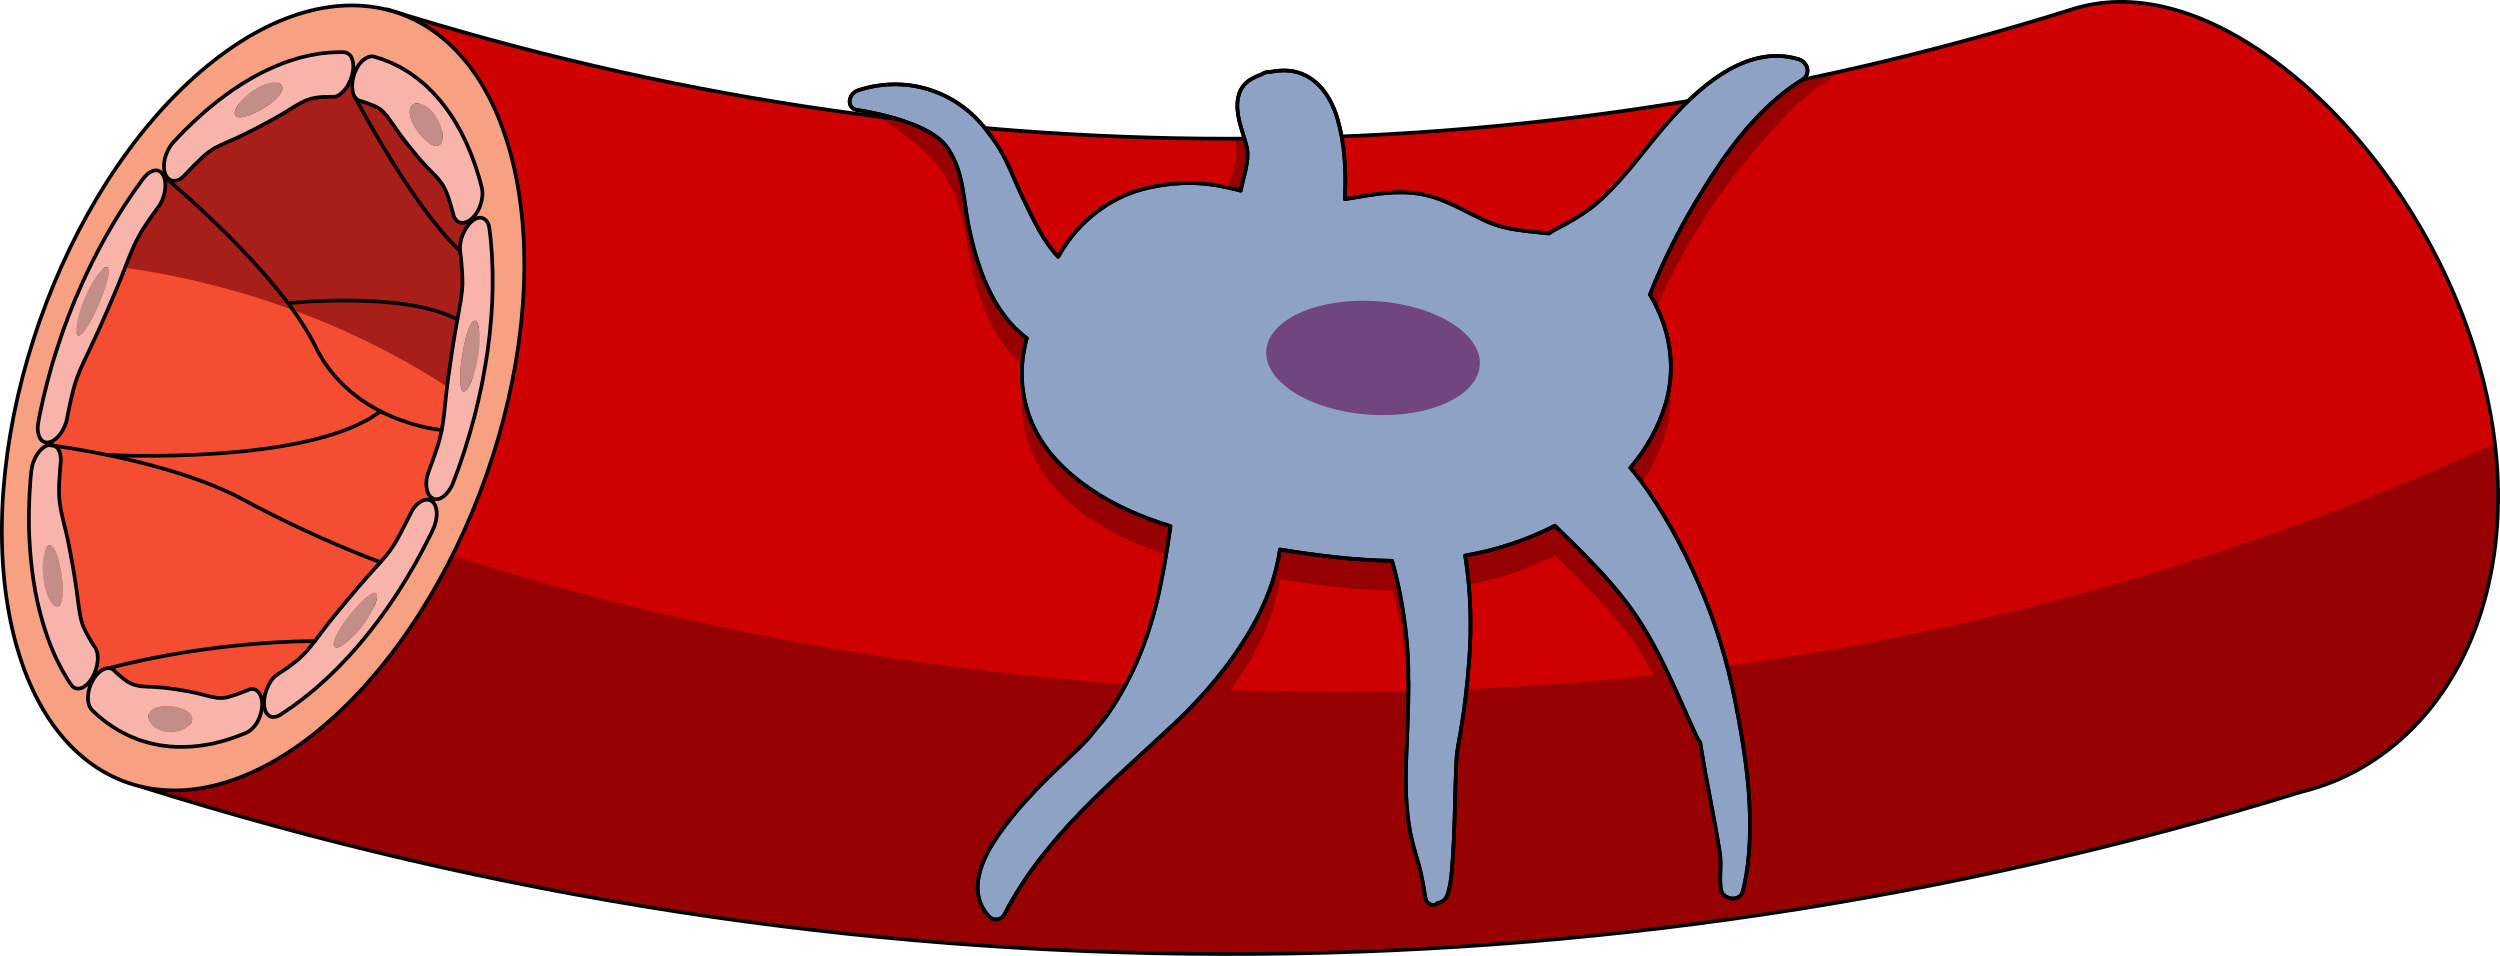 <?xml version="1.0" encoding="utf-8"?>
<!-- Generator: Adobe Illustrator 16.0.0, SVG Export Plug-In . SVG Version: 6.00 Build 0)  -->
<!DOCTYPE svg PUBLIC "-//W3C//DTD SVG 1.1//EN" "http://www.w3.org/Graphics/SVG/1.1/DTD/svg11.dtd">
<svg version="1.1" id="Layer_1" xmlns="http://www.w3.org/2000/svg" xmlns:xlink="http://www.w3.org/1999/xlink" x="0px" y="0px"
	 width="675.625px" height="258.323px" viewBox="0 0 675.625 258.323" enable-background="new 0 0 675.625 258.323"
	 xml:space="preserve">
<g>
	<g>
		<g>
			<g>
				<path fill="#CE0000" d="M559.888,2.542L559.888,2.542c-148.15,46.591-307.113,46.587-455.262-0.011
					C82.591,72.595,60.557,142.659,38.522,212.723c189.775,59.69,393.305,60.13,583.285,1.316
					c22.639-5.445,41.752-23.706,49.533-51.426c14.723-52.303-15.531-115.397-55.836-145.554
					C595.187,1.873,575.935-2.6,559.888,2.542z"/>
				<path fill="#970000" d="M345.903,156.537c9.994,1.602,20.174,2.904,30.31,3.053c1.856,6.611,3.099,13.393,3.815,20.222
					c0.348,3.313,0.132,6.103-0.179,9.275c-0.231,2.358,0.641,4.259,2.566,5.688c3.032,2.25,7.947,2.597,11.326,0.884
					c3.478-1.765,3.023-5.51,3.288-9.014c0.721-9.524,0.453-19.087-1.076-28.487c2.917-0.502,5.821-1.146,8.7-1.965
					c5.291-1.504,10.561-3.532,15.565-6.08c6.858,6.721,13.796,13.373,19.569,21.049c4.313,5.732,7.739,12.061,10.824,18.521
					c1.584,3.318,3.076,6.679,4.572,10.037c1.224,2.748,2.248,7.319,4.93,8.921c1.233,0.736,2.375,0.949,3.404,0.786
					c3.601-0.571,5.816-5.753,5.757-9.243c-0.128-7.359-3.255-15.689-5.615-22.596c-3.564-10.429-8.218-20.559-13.851-30.032
					c-2.721-4.573-5.75-9.032-9.204-13.107c4.199-4.945,7.488-10.638,9.453-17.095c2.805-9.226,1.544-18.945-2.873-27.423
					c-0.4-0.769-0.836-1.528-1.301-2.275c3.412-8.691,7.629-17.081,12.396-25.079c6.374-10.693,14.233-20.376,22.647-29.527
					c3.316-3.607,6.868-7.116,10.982-9.813c1.342-0.879,3.4-1.918,3.883-3.583c-8.541,1.886-17.107,3.618-25.694,5.204
					c-2.564,1.596-5.09,3.244-7.482,5.01c-4.78,3.526-8.956,7.825-12.813,12.323c-5.898,6.878-11.049,14.387-17.889,20.41
					c-2.556,2.256-5.453,4.069-8.41,5.745c-1.527,0.866-3.387,1.696-4.934,2.771c-5.699-0.656-11.377-0.847-16.707-3.227
					c-5.775-2.577-11.053-6.094-17.361-7.321c-7.08-1.379-14.053,0.123-21.047,1.282c0.004-0.114,0.012-0.23,0.016-0.344
					c0.314-7.139,0.002-14.52-2.023-21.412c-0.311-1.059-0.69-2.11-1.137-3.133c-8.741,0.323-17.487,0.492-26.232,0.513
					c-0.196,2.773-0.03,5.692-0.65,8.109c-0.411,1.599-0.838,3.205-1.49,4.756c-0.734,1.746-1.423,3.529-2.659,5
					c-0.878,1.044-1.688,2.553-3.178,2.632c-1.398,0.074-2.998-0.47-4.45-0.477c-3.84-0.021-7.673,0.451-11.415,1.298
					c-8.968,2.029-16.7,7.48-21.956,14.958c-0.828,1.177-1.595,2.402-2.305,3.665c-3.953-4.107-6.494-9.664-9.127-15.015
					c-3.375-6.861-4.822-12.356-9.543-18.221c-0.81-1.006-1.931-2.157-2.388-3.357c-0.493-1.298-1.501-2.195-2.314-3.299
					c-0.999-1.357-2.219-2.522-3.532-3.584c-7.149-0.692-14.291-1.487-21.423-2.384c0.492,0.365,1.013,0.685,1.388,0.954
					c5.103,3.674,10.394,7.208,14.377,12.157c3.792,4.711,5.687,10.302,6.942,16.143c0.72,3.349,1.2,6.744,1.905,10.094
					c1.063,5.056,2.481,10.081,4.646,14.783c1.248,2.711,2.752,5.303,4.537,7.695c0.873,1.17,1.826,2.276,2.871,3.298
					c0.304,0.296,3.233,2.554,3.18,2.747c-2.128,7.641-1.774,15.574,1.44,23.03c3.27,7.586,9.334,13.438,16.08,17.986
					c6.472,4.361,13.743,7.453,21.307,9.783c-0.885,6.206-1.877,12.395-3.244,18.51c-1.29,5.77-3.04,11.444-5.324,16.899
					c-0.825,1.973-3.298,5.268-2.643,7.332c0.466,1.468,4.092,4.349,5.497,4.871c1.282,0.477,2.231,0.298,3.611,0.486
					c1.952,0.267,5.289,1.709,7.207,1.021c2.183-0.781,4.495-4.521,5.971-6.263c4.024-4.748,7.672-9.821,10.792-15.21
					C341.944,171.39,344.849,164.057,345.903,156.537z"/>
				<path fill="#970000" d="M671.341,162.614c3.873-13.76,4.63-28.266,2.913-42.723C371.4,258.182,94.689,140.037,94.689,140.037
					l-42.62,29.611c-4.516,14.358-9.031,28.717-13.547,43.075c189.775,59.69,393.305,60.13,583.285,1.316
					C644.446,208.594,663.56,190.333,671.341,162.614z"/>
				<path fill="none" stroke="#000000" stroke-linecap="round" stroke-linejoin="round" stroke-miterlimit="10" d="M559.888,2.542
					L559.888,2.542c-148.15,46.591-307.113,46.587-455.262-0.011C82.591,72.595,60.557,142.659,38.522,212.723
					c189.775,59.69,393.305,60.13,583.285,1.316c22.639-5.445,41.752-23.706,49.533-51.426
					c14.723-52.303-15.531-115.397-55.836-145.554C595.187,1.873,575.935-2.6,559.888,2.542z"/>
			</g>
		</g>
		<g>
			<g>
				<g>
					<g enable-background="new    ">
						<g>
							<path fill="#F8A082" stroke="#000000" stroke-linecap="round" stroke-linejoin="round" stroke-miterlimit="10" d="
								M54.304,19.255C16.438,51.721-6.731,117.559,2.544,166.314c9.277,48.755,47.486,61.967,85.352,29.501
								c37.859-32.461,61.03-98.301,51.756-147.054C130.374,0.005,92.163-13.206,54.304,19.255"/>
						</g>
					</g>
				</g>
			</g>
			<path fill="#F44D32" d="M128.707,63.67c-0.223-1.64-0.469-3.267-0.773-4.864c-1.913-10.049-5.307-18.273-9.81-24.551
				c-11.638-16.221-30.682-19.424-50.698-7.378c-3.4,2.046-6.826,4.531-10.252,7.467c-0.229,0.196-0.454,0.401-0.683,0.602
				c-5.266,4.608-10.177,9.995-14.674,15.957c-3.661,4.856-7.048,10.094-10.115,15.61c-6.97,12.546-12.295,26.512-15.538,40.624
				c-1.104,4.8-1.956,9.612-2.559,14.396c-1.154,9.155-1.363,18.188-0.494,26.748c0.273,2.713,0.655,5.38,1.149,7.986
				c0.55,2.889,1.223,5.624,2.009,8.207c6.366,20.947,20.202,31.804,36.783,30.944c7.047-0.364,14.588-2.841,22.268-7.563
				c3.22-1.981,6.463-4.349,9.704-7.128c2.861-2.454,5.615-5.147,8.264-8.031c3.018-3.288,5.894-6.825,8.604-10.579
				c4.25-5.889,8.104-12.289,11.49-19.032c4.564-9.085,8.289-18.782,11.013-28.649C129.142,97.243,130.845,79.543,128.707,63.67z"/>
		</g>
		<g>
			<path fill="#8DA2C4" stroke="#000000" stroke-linecap="round" stroke-linejoin="round" stroke-miterlimit="10" d="
				M470.997,240.859c2.977-11.756,2.094-26.507,0.242-38.375c-1.742-11.186-3.911-22.192-7.578-32.921
				c-3.564-10.429-8.218-20.559-13.851-30.032c-2.721-4.573-5.75-9.032-9.204-13.107c4.199-4.945,7.488-10.638,9.453-17.095
				c2.805-9.226,1.544-18.945-2.873-27.423c-0.4-0.769-0.836-1.528-1.301-2.275c3.412-8.691,7.629-17.081,12.396-25.079
				c7.387-12.387,16.326-25.29,28.817-33.021c2.39-1.479,1.448-4.772-0.968-5.51c-14.41-4.396-27.764,8.16-36.326,18.146
				c-5.898,6.878-11.049,14.387-17.889,20.41c-2.556,2.256-5.453,4.069-8.41,5.745c-1.527,0.866-3.387,1.696-4.934,2.771
				c-5.699-0.656-11.377-0.847-16.707-3.227c-5.775-2.577-11.053-6.094-17.361-7.321c-7.08-1.379-14.053,0.123-21.047,1.282
				c0.004-0.114,0.012-0.23,0.016-0.344c0.314-7.139,0.002-14.52-2.023-21.412c-1.709-5.821-5.422-11.469-11.732-12.746
				c-2.018-0.407-4.217-0.342-6.332,0.091c-0.895-0.02-1.722,0.176-2.396,0.661c-1.008,0.354-1.969,0.786-2.846,1.294
				c-4.182,2.413-4.215,7.229-3.218,11.364c0.555,2.301,1.401,4.521,1.964,6.821c0.551,2.243,0.137,4.353-0.316,6.574
				c-0.32,1.558-0.92,3.479-1.254,5.405c-2.676-0.688-5.363-1.31-8.111-1.683c-5.664-0.765-11.408-0.345-16.97,0.916
				c-8.968,2.029-16.7,7.48-21.956,14.958c-0.828,1.177-1.595,2.402-2.305,3.665c-3.953-4.107-6.494-9.664-9.127-15.015
				c-3.375-6.861-4.822-12.356-9.543-18.221c-7.743-11.023-21.564-16.202-35.297-11.782c-2.976,0.957-3.377,5.128-0.083,5.404
				c0.553,0.047,18.514,2.747,23.709,9.646c4.845,6.431,4.612,14.218,6.118,21.642c2.289,11.287,6.578,23.6,15.741,30.338
				c-2.128,7.641-1.774,15.574,1.44,23.03c3.27,7.586,9.334,13.438,16.08,17.986c6.472,4.361,13.743,7.453,21.307,9.783
				c-0.885,6.206-1.877,12.395-3.244,18.51c-2.708,12.103-7.406,23.664-14.713,33.711c-1.494,1.742-2.973,3.498-4.381,5.31
				c-3.252,3.465-6.896,6.614-10.248,9.934c-5.709,5.658-11.285,11.631-15.549,18.479c-3.724,5.977-6.337,13.962-0.742,19.665
				c1.157,1.18,3.275,0.748,4.005-0.678c10.772-21.002,29.054-35.701,45.935-51.569c8.061-7.578,15.248-16.117,20.805-25.714
				c3.754-6.484,6.658-13.817,7.713-21.338c9.994,1.602,20.174,2.904,30.31,3.053c1.856,6.611,3.099,13.393,3.815,20.222
				c0.307,2.925,0.477,5.847,0.558,8.767c-0.03,1.418-0.022,2.838,0.058,4.249c0,7.067-0.414,14.136-0.64,21.222
				c-0.204,6.397-0.077,12.871,1.152,19.169c0.582,2.975,1.528,5.876,2.338,8.794c0.813,2.927,1.243,5.877,1.753,8.863
				c0.27,1.587,2.328,2.276,3.252,1.201c0.381-0.022,0.767-0.166,1.087-0.356c0.692-0.408,0.486-0.243,0.899-0.688
				c0.75-0.809,1.041-2.3,1.264-3.355c0.664-3.159,0.76-6.504,0.966-9.714c0.495-7.613,0.458-15.251,0.805-22.871
				c0.03-0.664,0.067-1.327,0.108-1.992c0.013-0.191,0.026-0.383,0.041-0.574c0.01-0.115,0.03-0.364,0.035-0.439
				c0.221-2.196,0.717-4.375,1.075-6.553c1.033-6.262,1.772-12.559,2.251-18.888c0.721-9.524,0.453-19.087-1.076-28.487
				c2.917-0.502,5.821-1.146,8.7-1.965c5.291-1.504,10.561-3.532,15.565-6.08c6.859,6.721,13.797,13.374,19.57,21.05
				c8.223,10.93,13.104,23.777,18.787,36.09c0.246,0.533,0.554,0.987,0.9,1.371c0.094,0.616,0.191,1.232,0.287,1.847
				c1.563,9.841,3.42,17.891,4.976,27.821c0.604,3.864-0.181,6.105,0.318,9.984C465.433,243.165,470.218,243.936,470.997,240.859z"
				/>
			<path fill="none" stroke="#000000" stroke-linecap="round" stroke-linejoin="round" stroke-miterlimit="10" d="M470.997,240.859
				c2.977-11.756,2.094-26.507,0.242-38.375c-1.742-11.186-3.911-22.192-7.578-32.921c-3.564-10.429-8.218-20.559-13.851-30.032
				c-2.721-4.573-5.75-9.032-9.204-13.107c4.199-4.945,7.488-10.638,9.453-17.095c2.805-9.226,1.544-18.945-2.873-27.423
				c-0.4-0.769-0.836-1.528-1.301-2.275c3.412-8.691,7.629-17.081,12.396-25.079c7.387-12.387,16.326-25.29,28.817-33.021
				c2.39-1.479,1.448-4.772-0.968-5.51c-14.41-4.396-27.764,8.16-36.326,18.146c-5.898,6.878-11.049,14.387-17.889,20.41
				c-2.556,2.256-5.453,4.069-8.41,5.745c-1.527,0.866-3.387,1.696-4.934,2.771c-5.699-0.656-11.377-0.847-16.707-3.227
				c-5.775-2.577-11.053-6.094-17.361-7.321c-7.08-1.379-14.053,0.123-21.047,1.282c0.004-0.114,0.012-0.23,0.016-0.344
				c0.314-7.139,0.002-14.52-2.023-21.412c-1.709-5.821-5.422-11.469-11.732-12.746c-2.018-0.407-4.217-0.342-6.332,0.091
				c-0.895-0.02-1.722,0.176-2.396,0.661c-1.008,0.354-1.969,0.786-2.846,1.294c-4.182,2.413-4.215,7.229-3.218,11.364
				c0.555,2.301,1.401,4.521,1.964,6.821c0.551,2.243,0.137,4.353-0.316,6.574c-0.32,1.558-0.92,3.479-1.254,5.405
				c-2.676-0.688-5.363-1.31-8.111-1.683c-5.664-0.765-11.408-0.345-16.97,0.916c-8.968,2.029-16.7,7.48-21.956,14.958
				c-0.828,1.177-1.595,2.402-2.305,3.665c-3.953-4.107-6.494-9.664-9.127-15.015c-3.375-6.861-4.822-12.356-9.543-18.221
				c-7.743-11.023-21.564-16.202-35.297-11.782c-2.976,0.957-3.377,5.128-0.083,5.404c0.553,0.047,18.514,2.747,23.709,9.646
				c4.845,6.431,4.612,14.218,6.118,21.642c2.289,11.287,6.578,23.6,15.741,30.338c-2.128,7.641-1.774,15.574,1.44,23.03
				c3.27,7.586,9.334,13.438,16.08,17.986c6.472,4.361,13.743,7.453,21.307,9.783c-0.885,6.206-1.877,12.395-3.244,18.51
				c-2.708,12.103-7.406,23.664-14.713,33.711c-1.494,1.742-2.973,3.498-4.381,5.31c-3.252,3.465-6.896,6.614-10.248,9.934
				c-5.709,5.658-11.285,11.631-15.549,18.479c-3.724,5.977-6.337,13.962-0.742,19.665c1.157,1.18,3.275,0.748,4.005-0.678
				c10.772-21.002,29.054-35.701,45.935-51.569c8.061-7.578,15.248-16.117,20.805-25.714c3.754-6.484,6.658-13.817,7.713-21.338
				c9.994,1.602,20.174,2.904,30.31,3.053c1.856,6.611,3.099,13.393,3.815,20.222c0.307,2.925,0.477,5.847,0.558,8.767
				c-0.03,1.418-0.022,2.838,0.058,4.249c0,7.067-0.414,14.136-0.64,21.222c-0.204,6.397-0.077,12.871,1.152,19.169
				c0.582,2.975,1.528,5.876,2.338,8.794c0.813,2.927,1.243,5.877,1.753,8.863c0.27,1.587,2.328,2.276,3.252,1.201
				c0.381-0.022,0.767-0.166,1.087-0.356c0.692-0.408,0.486-0.243,0.899-0.688c0.75-0.809,1.041-2.3,1.264-3.355
				c0.664-3.159,0.76-6.504,0.966-9.714c0.495-7.613,0.458-15.251,0.805-22.871c0.03-0.664,0.067-1.327,0.108-1.992
				c0.013-0.191,0.026-0.383,0.041-0.574c0.01-0.115,0.03-0.364,0.035-0.439c0.221-2.196,0.717-4.375,1.075-6.553
				c1.033-6.262,1.772-12.559,2.251-18.888c0.721-9.524,0.453-19.087-1.076-28.487c2.917-0.502,5.821-1.146,8.7-1.965
				c5.291-1.504,10.561-3.532,15.565-6.08c6.859,6.721,13.797,13.374,19.57,21.05c8.223,10.93,13.104,23.777,18.787,36.09
				c0.246,0.533,0.554,0.987,0.9,1.371c0.094,0.616,0.191,1.232,0.287,1.847c1.563,9.841,3.42,17.891,4.976,27.821
				c0.604,3.864-0.181,6.105,0.318,9.984C465.433,243.165,470.218,243.936,470.997,240.859z"/>
			<path fill="#714580" d="M399.911,98.686c-0.574,8.47-13.953,14.462-29.886,13.381c-15.932-1.079-28.382-8.821-27.81-17.291
				c0.576-8.471,13.956-14.462,29.888-13.383C388.036,82.474,400.486,90.215,399.911,98.686z"/>
		</g>
	</g>
	<path fill="#A81E18" d="M127.934,58.806c-1.913-10.049-5.307-18.273-9.81-24.551c-11.638-16.221-30.682-19.424-50.698-7.378
		c-3.4,2.046-6.826,4.531-10.252,7.467c-0.229,0.196-0.454,0.401-0.683,0.602c-5.266,4.608-10.177,9.995-14.674,15.957
		c-3.661,4.856-7.048,10.094-10.115,15.61c-0.952,1.713-1.866,3.457-2.755,5.22c21.001,2.437,59.775,10.386,97.082,36.242
		c3.478-15.124,4.549-30.414,2.678-44.305C128.484,62.031,128.238,60.404,127.934,58.806z"/>
	<path fill="none" stroke="#000000" stroke-linecap="round" stroke-linejoin="round" stroke-miterlimit="10" d="M128.707,63.67
		c-0.223-1.64-0.469-3.267-0.773-4.864c-1.913-10.049-5.307-18.273-9.81-24.551c-11.638-16.221-30.682-19.424-50.698-7.378
		c-3.4,2.046-6.826,4.531-10.252,7.467c-0.229,0.196-0.454,0.401-0.683,0.602c-5.266,4.608-10.177,9.995-14.674,15.957
		c-3.661,4.856-7.048,10.094-10.115,15.61c-6.97,12.546-12.295,26.512-15.538,40.624c-1.104,4.8-1.956,9.612-2.559,14.396
		c-1.154,9.155-1.363,18.188-0.494,26.748c0.273,2.713,0.655,5.38,1.149,7.986c0.55,2.889,1.223,5.624,2.009,8.207
		c6.366,20.947,20.202,31.804,36.783,30.944c7.047-0.364,14.588-2.841,22.268-7.563c3.22-1.981,6.463-4.349,9.704-7.128
		c2.861-2.454,5.615-5.147,8.264-8.031c3.018-3.288,5.894-6.825,8.604-10.579c4.25-5.889,8.104-12.289,11.49-19.032
		c4.564-9.085,8.289-18.782,11.013-28.649C129.142,97.243,130.845,79.543,128.707,63.67z"/>
	<g>
		<g enable-background="new    ">
			<g>
				<path fill="#F8B4AA" d="M125.852,105.583c-0.187,0.16-0.361,0.245-0.521,0.252c-0.604,0.019-0.881-1.037-0.972-2.695
					c-0.043-0.838,0.002-1.825,0.075-2.914c0.068-1.091,0.195-2.301,0.398-3.568c0.162-1.266,0.38-2.491,0.63-3.618
					c0.134-0.57,0.239-1.107,0.372-1.615c0.129-0.516,0.267-0.997,0.406-1.439c0.499-1.532,1.016-2.653,1.547-3.106
					c0.096-0.084,0.192-0.143,0.289-0.18c0.624-0.229,1.148,0.608,1.374,2.245c0.063,0.402,0.106,0.859,0.14,1.356
					c0.025,0.497,0.059,1.032,0.035,1.608c-0.037,1.152-0.142,2.444-0.323,3.818c-0.218,1.384-0.487,2.71-0.792,3.918
					c-0.309,1.207-0.689,2.303-1.053,3.221C126.93,104.203,126.354,105.156,125.852,105.583 M127.529,59.797
					c-0.008,0.009-0.021,0.019-0.031,0.028c-1.062,0.917-1.926,2.279-2.49,3.707c-0.283,0.73-0.486,1.475-0.593,2.206
					c-0.047,0.357-0.089,0.723-0.105,1.086c-0.018,0.354-0.005,0.707,0.04,1.038c0,0,0.051,0.438,0.129,1.087
					c0.037,0.331,0.085,0.71,0.13,1.126c0.038,0.415,0.071,0.859,0.107,1.307c0.071,0.897,0.152,1.786,0.195,2.46
					c0.03,0.687,0.051,1.147,0.051,1.147c0.044,1.269,0.038,2.432-0.11,3.662c-0.068,0.607-0.152,1.225-0.238,1.856
					c-0.043,0.315-0.091,0.641-0.139,0.968c-0.052,0.33-0.116,0.668-0.182,1.02c-0.17,0.932-0.352,1.921-0.527,2.981
					c-0.205,1.069-0.425,2.206-0.623,3.435c-0.085,0.604-0.216,1.257-0.328,1.924c-0.115,0.669-0.227,1.365-0.331,2.09
					c-0.026,0.176-0.053,0.361-0.077,0.546c-0.032,0.182-0.065,0.37-0.096,0.559c-0.062,0.384-0.127,0.771-0.186,1.162
					c-0.06,0.397-0.115,0.8-0.177,1.216s-0.108,0.834-0.185,1.269c-0.5,3.284-0.834,5.897-1.105,8.163
					c-0.146,1.128-0.228,2.162-0.339,3.154c-0.112,0.978-0.21,1.909-0.298,2.813c-0.066,0.742-0.179,1.462-0.277,2.182
					c-0.112,0.735-0.229,1.467-0.368,2.235c-0.146,0.758-0.342,1.554-0.562,2.408c-0.225,0.854-0.469,1.772-0.819,2.759
					c0,0-0.517,1.516-1.042,3.033c-0.555,1.508-1.114,3.013-1.114,3.013c-0.269,0.754-0.479,1.488-0.573,2.224
					c-0.094,0.722-0.088,1.429,0.003,2.082c0.043,0.329,0.114,0.638,0.205,0.932c0.084,0.292,0.194,0.561,0.325,0.807
					c0.253,0.482,0.592,0.868,1.012,1.122c0.012,0.008,0.026,0.015,0.037,0.022c0.438,0.253,0.929,0.331,1.441,0.248
					c0.251-0.037,0.514-0.111,0.779-0.237c0.26-0.12,0.52-0.28,0.772-0.472c0.077-0.059,0.153-0.12,0.229-0.186
					c0.437-0.37,0.857-0.842,1.249-1.396c0.462-0.656,0.896-1.42,1.21-2.281c0,0,0.395-1.079,1.096-2.959
					c0.089-0.233,0.181-0.482,0.276-0.751c0.089-0.261,0.181-0.533,0.278-0.815c0.2-0.578,0.41-1.198,0.634-1.861
					c0.22-0.656,0.475-1.359,0.709-2.107c0.231-0.755,0.476-1.54,0.727-2.357c0.53-1.64,1.009-3.429,1.541-5.319
					c0.278-0.948,0.5-1.924,0.754-2.92c0.125-0.493,0.252-1.003,0.376-1.501c0.126-0.511,0.258-1.024,0.367-1.543
					c0.228-1.033,0.458-2.088,0.692-3.152c0.06-0.267,0.117-0.532,0.176-0.806c0.047-0.264,0.098-0.532,0.15-0.801
					c0.105-0.536,0.208-1.08,0.307-1.619c0.44-2.175,0.75-4.361,1.104-6.562c0.141-1.086,0.279-2.177,0.418-3.27
					c0.067-0.544,0.147-1.082,0.196-1.618c0.051-0.537,0.104-1.069,0.154-1.604c0.051-0.531,0.102-1.061,0.148-1.587
					c0.054-0.524,0.105-1.057,0.134-1.568c0.064-1.026,0.125-2.044,0.19-3.049c0.013-0.251,0.033-0.499,0.049-0.745
					c0.008-0.245,0.015-0.49,0.024-0.732c0.013-0.486,0.024-0.963,0.038-1.436c0.014-0.479,0.027-0.952,0.043-1.413
					c0.011-0.464,0.027-0.927,0.021-1.37c-0.007-0.881-0.009-1.754-0.013-2.592c-0.006-0.414-0.004-0.83-0.007-1.229
					c-0.021-0.392-0.032-0.783-0.05-1.163c-0.033-0.76-0.061-1.494-0.092-2.184c-0.011-0.347-0.026-0.688-0.045-1.013
					c-0.024-0.319-0.046-0.634-0.072-0.935c-0.1-1.206-0.181-2.255-0.253-3.123c-0.086-0.854-0.179-1.509-0.228-1.963
					c-0.054-0.454-0.087-0.689-0.087-0.689c-0.047-0.384-0.119-0.747-0.218-1.066c-0.093-0.32-0.213-0.611-0.374-0.855
					c-0.299-0.484-0.685-0.838-1.123-1.022c-0.87-0.385-1.941-0.13-3.023,0.782C127.545,59.787,127.537,59.792,127.529,59.797"/>
				<path fill="#C28E87" d="M127.787,86.877c-0.531,0.453-1.048,1.574-1.547,3.106c-0.14,0.442-0.277,0.924-0.406,1.439
					c-0.133,0.508-0.238,1.045-0.372,1.615c-0.25,1.127-0.468,2.353-0.63,3.618c-0.203,1.268-0.33,2.478-0.398,3.568
					c-0.073,1.089-0.118,2.076-0.075,2.914c0.091,1.658,0.367,2.714,0.972,2.695c0.16-0.007,0.335-0.092,0.521-0.252
					c0.503-0.427,1.078-1.38,1.605-2.718c0.363-0.918,0.744-2.014,1.053-3.221c0.305-1.208,0.574-2.534,0.792-3.918
					c0.182-1.374,0.286-2.666,0.323-3.818c0.023-0.576-0.01-1.111-0.035-1.608c-0.033-0.497-0.076-0.954-0.14-1.356
					c-0.226-1.637-0.75-2.474-1.374-2.245C127.979,86.735,127.883,86.793,127.787,86.877"/>
				<path fill="#F8B4AA" d="M94.235,173.199c-0.219,0.185-0.434,0.359-0.642,0.522c-0.176,0.137-0.352,0.262-0.519,0.38
					c-0.17,0.114-0.341,0.211-0.495,0.298c-1.281,0.718-2.153,0.773-2.367,0.046c-0.215-0.729,0.26-2.085,1.171-3.659
					c0.114-0.198,0.232-0.394,0.354-0.6c0.129-0.217,0.26-0.428,0.391-0.648c0.276-0.434,0.571-0.879,0.892-1.321
					c0.319-0.449,0.655-0.898,1.012-1.348c0.351-0.47,0.716-0.94,1.101-1.408c0.766-0.93,1.529-1.74,2.225-2.488
					c0.488-0.505,0.958-0.947,1.4-1.322c0.197-0.17,0.39-0.326,0.576-0.467c1.169-0.948,2.088-1.281,2.43-0.707
					c0.347,0.57,0.035,1.955-0.771,3.767c-0.413,0.885-0.959,1.859-1.601,2.888c-0.636,1.041-1.404,2.057-2.231,3.07
					c-0.418,0.501-0.828,0.98-1.233,1.414c-0.416,0.42-0.816,0.811-1.209,1.159C94.553,172.922,94.394,173.063,94.235,173.199
					 M112.907,136.123c-0.253,0.215-0.501,0.46-0.737,0.729c-0.448,0.522-0.855,1.144-1.192,1.864c0,0-0.056,0.116-0.15,0.319
					c-0.095,0.206-0.239,0.489-0.411,0.831c-0.347,0.681-0.809,1.598-1.271,2.509c-0.225,0.461-0.469,0.901-0.695,1.318
					c-0.229,0.42-0.438,0.807-0.623,1.146c-0.358,0.661-0.604,1.112-0.604,1.112c-0.079,0.152-0.166,0.303-0.248,0.449
					c-0.088,0.144-0.172,0.287-0.261,0.429c-0.171,0.277-0.344,0.55-0.517,0.813c-0.349,0.519-0.695,1.015-1.05,1.495
					c-0.349,0.487-0.724,0.932-1.111,1.392c-0.385,0.447-0.785,0.917-1.212,1.402c-0.554,0.674-1.193,1.311-1.839,2.039
					c-0.33,0.364-0.667,0.745-1.014,1.146c-0.354,0.393-0.725,0.786-1.104,1.211c-0.376,0.426-0.768,0.877-1.174,1.353
					c-0.4,0.481-0.84,0.945-1.276,1.466c-0.445,0.516-0.896,1.063-1.378,1.643c-0.484,0.559-0.982,1.145-1.507,1.784
					c-0.243,0.302-0.484,0.598-0.72,0.884c-0.236,0.278-0.468,0.551-0.689,0.818c-0.452,0.539-0.879,1.057-1.277,1.565
					c-0.402,0.52-0.793,0.976-1.162,1.438c-0.369,0.45-0.72,0.894-1.056,1.337c-0.662,0.898-1.292,1.657-1.869,2.433
					c-0.586,0.76-1.12,1.526-1.665,2.197c-0.441,0.562-0.87,1.103-1.312,1.642c-0.213,0.267-0.433,0.538-0.661,0.809
					c-0.23,0.25-0.458,0.498-0.696,0.747c-0.645,0.674-1.333,1.369-2.122,2.037c-0.379,0.326-0.783,0.642-1.215,0.95
					c0,0-0.261,0.191-0.64,0.474c-0.19,0.141-0.413,0.306-0.651,0.483c-0.236,0.175-0.497,0.333-0.753,0.512
					c-1.021,0.684-2.042,1.359-2.042,1.359c-0.206,0.122-0.406,0.27-0.599,0.434c-0.774,0.657-1.455,1.634-1.984,2.776
					c-0.653,1.37-1.073,2.973-1.064,4.51c-0.002,0.021,0,0.043,0,0.065c0.011,1.551,0.485,2.737,1.267,3.324
					c0.785,0.56,1.879,0.55,3.062-0.164c0,0,0.73-0.495,2.01-1.343c0.322-0.217,0.675-0.447,1.064-0.711
					c0.38-0.285,0.799-0.593,1.241-0.917c0.883-0.659,1.887-1.366,2.965-2.268c0.541-0.446,1.101-0.897,1.686-1.373
					c0.146-0.123,0.292-0.24,0.438-0.363c0.145-0.125,0.295-0.26,0.445-0.386c0.292-0.267,0.598-0.533,0.901-0.808
					c0.608-0.541,1.238-1.092,1.879-1.687c0.634-0.606,1.28-1.233,1.938-1.864c0.326-0.314,0.657-0.643,0.994-0.967
					c0.327-0.34,0.659-0.686,0.991-1.036c0.663-0.697,1.338-1.396,2.01-2.113c0.668-0.746,1.34-1.501,2.014-2.261
					c0.33-0.393,0.674-0.751,1.006-1.159l0.986-1.2l0.989-1.2c0.333-0.405,0.663-0.801,0.979-1.227
					c0.64-0.828,1.279-1.665,1.912-2.489c0.32-0.406,0.625-0.834,0.931-1.264c0.3-0.426,0.604-0.849,0.907-1.266
					c0.6-0.843,1.205-1.667,1.759-2.525c0.569-0.854,1.123-1.688,1.675-2.507c0.539-0.819,1.043-1.658,1.545-2.457
					c0.252-0.41,0.499-0.803,0.74-1.192c0.124-0.201,0.244-0.389,0.359-0.577c0.118-0.201,0.232-0.4,0.346-0.598
					c0.451-0.771,0.889-1.525,1.308-2.247c0.214-0.366,0.419-0.72,0.618-1.061c0.192-0.355,0.381-0.703,0.565-1.035
					c0.368-0.676,0.711-1.315,1.038-1.918c0.667-1.194,1.191-2.281,1.643-3.159c0.446-0.89,0.799-1.584,1.037-2.055
					c0.227-0.48,0.354-0.745,0.354-0.745c0.388-0.821,0.67-1.662,0.848-2.479c0.184-0.819,0.261-1.604,0.203-2.329
					c-0.089-1.446-0.597-2.558-1.475-3.07c-0.012-0.007-0.024-0.012-0.033-0.019c-0.866-0.493-1.916-0.333-2.895,0.279
					C113.372,135.755,113.137,135.927,112.907,136.123"/>
				<path fill="#C28E87" d="M98.758,161.65c-0.442,0.375-0.912,0.817-1.4,1.322c-0.695,0.748-1.459,1.559-2.225,2.488
					c-0.385,0.468-0.75,0.938-1.101,1.408c-0.356,0.449-0.692,0.898-1.012,1.348c-0.32,0.442-0.615,0.888-0.892,1.321
					c-0.131,0.221-0.262,0.432-0.391,0.648c-0.122,0.206-0.24,0.401-0.354,0.6c-0.911,1.574-1.386,2.93-1.171,3.659
					c0.214,0.728,1.086,0.672,2.367-0.046c0.154-0.087,0.325-0.184,0.495-0.298c0.167-0.118,0.343-0.243,0.519-0.38
					c0.208-0.163,0.423-0.338,0.642-0.522c0.158-0.136,0.317-0.276,0.482-0.425c0.393-0.349,0.793-0.739,1.209-1.159
					c0.405-0.434,0.815-0.913,1.233-1.414c0.827-1.014,1.596-2.029,2.231-3.07c0.642-1.028,1.188-2.003,1.601-2.888
					c0.807-1.812,1.118-3.196,0.771-3.767c-0.342-0.574-1.261-0.241-2.43,0.707C99.147,161.324,98.955,161.48,98.758,161.65"/>
				<path fill="#F8B4AA" d="M50.809,196.348c-0.353,0.3-0.78,0.574-1.266,0.817c-0.633,0.284-1.357,0.496-2.143,0.633
					c-0.199,0.029-0.397,0.059-0.604,0.081c-0.203,0.017-0.4,0.017-0.609,0.017c-0.406-0.01-0.827-0.039-1.246-0.098
					c-0.851-0.08-1.598-0.372-2.253-0.703c-0.331-0.157-0.635-0.338-0.911-0.529c-0.271-0.193-0.508-0.433-0.719-0.661
					c-0.833-0.929-1.163-1.96-0.832-2.892c0.146-0.412,0.409-0.768,0.761-1.066c0.439-0.374,1.016-0.653,1.675-0.828
					c0.298-0.077,0.608-0.125,0.941-0.175c0.331-0.059,0.678-0.093,1.037-0.113c0.715-0.028,1.459,0.058,2.244,0.138
					c0.389,0.05,0.763,0.126,1.119,0.224c0.178,0.048,0.349,0.097,0.521,0.151c0.17,0.04,0.335,0.091,0.501,0.137
					c0.64,0.212,1.203,0.498,1.658,0.835c0.924,0.606,1.417,1.443,1.216,2.389C51.773,195.292,51.388,195.854,50.809,196.348
					 M26.897,181.599c-0.589,0.501-1.163,1.174-1.669,2v0.002c-0.018,0.026-0.033,0.051-0.048,0.08
					c-0.858,1.432-1.339,3.06-1.398,4.57c-0.032,0.763,0.041,1.479,0.226,2.119c0.186,0.629,0.497,1.145,0.896,1.545
					c0,0,0.131,0.121,0.367,0.354c0.24,0.228,0.573,0.593,1.047,0.971c0.464,0.386,1.026,0.864,1.674,1.409
					c0.664,0.5,1.438,1.031,2.271,1.628c0.419,0.285,0.877,0.543,1.343,0.826c0.231,0.143,0.47,0.28,0.712,0.43
					c0.242,0.141,0.488,0.289,0.743,0.41c1.033,0.505,2.104,1.083,3.275,1.506c0.288,0.121,0.584,0.231,0.878,0.351
					c0.147,0.053,0.293,0.115,0.441,0.173c0.154,0.054,0.305,0.095,0.459,0.141c0.613,0.19,1.236,0.377,1.861,0.572
					c0.315,0.105,0.639,0.161,0.959,0.236c0.324,0.07,0.652,0.141,0.977,0.211c0.325,0.07,0.651,0.141,0.979,0.212
					c0.334,0.054,0.667,0.095,1,0.143c2.656,0.437,5.434,0.437,8.064,0.261c0.661-0.061,1.315-0.13,1.952-0.196
					c0.317-0.02,0.637-0.076,0.956-0.138c0.314-0.053,0.622-0.102,0.934-0.154c0.307-0.053,0.612-0.112,0.908-0.156
					c0.302-0.056,0.593-0.104,0.893-0.187c0.58-0.14,1.149-0.276,1.689-0.411c0.271-0.067,0.54-0.136,0.799-0.194
					c0.26-0.065,0.518-0.162,0.764-0.231c0.5-0.156,0.979-0.307,1.42-0.445c0.891-0.262,1.672-0.578,2.312-0.823
					c0.644-0.255,1.149-0.445,1.492-0.581c0.168-0.059,0.302-0.118,0.396-0.159c0.089-0.046,0.133-0.061,0.133-0.061
					c0.431-0.198,0.85-0.471,1.245-0.807c0.687-0.586,1.303-1.358,1.786-2.252c0.77-1.427,1.219-3.082,1.21-4.644
					c-0.001-0.019-0.001-0.039-0.002-0.059c-0.018-1.533-0.463-2.69-1.133-3.349c-0.682-0.685-1.588-0.935-2.611-0.456
					c0,0-0.082,0.038-0.231,0.102c-0.146,0.064-0.349,0.135-0.601,0.234c-0.492,0.195-1.155,0.449-1.818,0.703
					c-0.334,0.141-0.66,0.225-0.965,0.322c-0.313,0.104-0.6,0.183-0.85,0.265c-0.492,0.158-0.824,0.263-0.824,0.263
					c-0.224,0.074-0.445,0.123-0.66,0.16c-0.216,0.036-0.42,0.064-0.619,0.09c-0.414,0.048-0.802,0.055-1.189,0.051
					c-0.385,0.014-0.762-0.063-1.146-0.128c-0.383-0.076-0.774-0.151-1.193-0.229c-0.136-0.031-0.28-0.056-0.423-0.081
					c-0.141-0.042-0.28-0.085-0.427-0.131c-0.292-0.077-0.59-0.156-0.903-0.233c-0.311-0.084-0.639-0.161-0.977-0.23
					c-0.336-0.092-0.684-0.188-1.048-0.271c-0.364-0.084-0.745-0.168-1.151-0.235c-0.393-0.082-0.804-0.188-1.246-0.269
					c-0.225-0.046-0.462-0.078-0.703-0.114c-0.222-0.031-0.443-0.067-0.668-0.114c-0.475-0.099-0.978-0.181-1.508-0.247
					c-0.507-0.048-0.971-0.153-1.426-0.219c-0.45-0.071-0.886-0.124-1.3-0.157c-0.822-0.125-1.579-0.21-2.3-0.229
					c-1.394-0.157-2.636-0.104-3.756-0.218c-0.462-0.033-0.923-0.048-1.367-0.112c-0.436-0.075-0.869-0.179-1.318-0.298
					c-0.906-0.218-1.783-0.717-2.797-1.427c0,0-0.049-0.037-0.132-0.097c-0.079-0.071-0.2-0.163-0.337-0.28
					c-0.278-0.234-0.646-0.544-1.02-0.855c-0.184-0.156-0.371-0.315-0.547-0.459c-0.163-0.161-0.316-0.31-0.45-0.444
					c-0.263-0.251-0.438-0.427-0.438-0.427c-0.355-0.348-0.777-0.517-1.23-0.563c-0.438-0.06-0.927,0.033-1.427,0.257
					C27.704,180.996,27.298,181.261,26.897,181.599"/>
				<path fill="#C28E87" d="M40.987,191.947c-0.352,0.299-0.615,0.654-0.761,1.066c-0.331,0.932-0.001,1.963,0.832,2.892
					c0.211,0.229,0.447,0.468,0.719,0.661c0.276,0.191,0.58,0.372,0.911,0.529c0.655,0.331,1.402,0.623,2.253,0.703
					c0.419,0.059,0.84,0.088,1.246,0.098c0.209,0,0.406,0,0.609-0.017c0.206-0.022,0.404-0.052,0.604-0.081
					c0.785-0.137,1.51-0.349,2.143-0.633c0.485-0.243,0.913-0.518,1.266-0.817c0.579-0.494,0.965-1.056,1.091-1.645
					c0.201-0.945-0.292-1.782-1.216-2.389c-0.455-0.337-1.019-0.623-1.658-0.835c-0.166-0.046-0.331-0.097-0.501-0.137
					c-0.172-0.055-0.343-0.104-0.521-0.151c-0.356-0.098-0.73-0.174-1.119-0.224c-0.785-0.08-1.529-0.166-2.244-0.138
					c-0.359,0.021-0.706,0.055-1.037,0.113c-0.333,0.05-0.644,0.098-0.941,0.175C42.003,191.293,41.427,191.573,40.987,191.947"/>
				<path fill="#F8B4AA" d="M15.942,163.718c-0.278,0.236-0.599,0.301-0.941,0.193c-0.36-0.126-0.736-0.471-1.124-0.992
					c-0.186-0.259-0.376-0.566-0.565-0.909c-0.19-0.34-0.37-0.728-0.526-1.173c-0.313-0.885-0.609-1.906-0.845-3.051
					c-0.193-1.17-0.313-2.354-0.366-3.45c-0.032-0.552-0.02-1.104,0.004-1.623c0.026-0.534,0.066-1.031,0.116-1.498
					c0.114-0.939,0.277-1.743,0.498-2.371c0.211-0.57,0.461-0.994,0.739-1.23c0.03-0.026,0.063-0.051,0.093-0.072
					c0.31-0.217,0.629-0.18,0.938,0.06c0.32,0.23,0.64,0.66,0.932,1.253c0.151,0.296,0.288,0.638,0.424,1.008
					c0.135,0.372,0.254,0.788,0.397,1.205c0.268,0.862,0.502,1.845,0.678,2.931c0.221,1.056,0.37,2.111,0.451,3.125
					c0.031,0.521,0.072,0.995,0.098,1.46c0.022,0.468,0.034,0.921,0.019,1.354c-0.021,0.858-0.116,1.642-0.273,2.284
					c-0.146,0.627-0.367,1.117-0.66,1.421C15.998,163.667,15.972,163.695,15.942,163.718 M11.408,121.198
					c-0.466,0.396-0.908,0.906-1.307,1.504c-0.43,0.652-0.803,1.401-1.102,2.212c-0.29,0.802-0.466,1.656-0.552,2.517
					c0,0-0.028,0.271-0.078,0.784c-0.024,0.253-0.051,0.563-0.085,0.93c-0.021,0.188-0.037,0.38-0.058,0.592
					c-0.015,0.211-0.028,0.432-0.045,0.662c-0.061,0.94-0.131,2.074-0.214,3.37c-0.063,1.299-0.086,2.731-0.139,4.321
					c-0.148,6.297,0.363,14.366,1.713,21.736c1.395,7.342,3.617,13.956,5.751,18.309c0.55,1.07,1.025,2.086,1.49,2.927
					c0.479,0.827,0.895,1.548,1.239,2.135c0.088,0.151,0.169,0.289,0.247,0.424c0.085,0.122,0.159,0.236,0.232,0.343
					c0.144,0.219,0.261,0.403,0.359,0.549c0.201,0.295,0.31,0.45,0.31,0.45c0.34,0.505,0.744,0.867,1.21,1.023
					c0.48,0.149,0.991,0.147,1.513-0.019c0.482-0.146,0.97-0.426,1.438-0.825c0.542-0.46,1.063-1.085,1.526-1.854
					c0.014-0.024,0.03-0.051,0.045-0.075c0.002-0.002,0.002-0.002,0.002-0.003c0.835-1.41,1.331-3.02,1.48-4.466
					c0.081-0.737,0.065-1.429-0.043-2.039c-0.111-0.618-0.289-1.192-0.581-1.632c0,0-0.19-0.285-0.481-0.71
					c-0.298-0.409-0.637-1.039-0.992-1.648c-0.178-0.308-0.353-0.611-0.521-0.895c-0.081-0.148-0.161-0.285-0.239-0.414
					c-0.069-0.142-0.135-0.271-0.193-0.398c-0.249-0.483-0.411-0.808-0.411-0.808c-0.227-0.449-0.42-0.896-0.594-1.349
					c-0.165-0.465-0.286-0.962-0.408-1.453c-0.24-0.992-0.449-2.02-0.594-3.242c-0.107-0.818-0.235-1.659-0.36-2.582
					c-0.103-0.939-0.232-1.933-0.403-2.977c-0.151-1.067-0.302-2.23-0.534-3.444c-0.11-0.611-0.192-1.283-0.315-1.944
					c-0.106-0.679-0.265-1.356-0.39-2.093c-0.111-0.699-0.229-1.364-0.352-1.984c-0.063-0.311-0.125-0.606-0.188-0.901
					c-0.065-0.293-0.107-0.586-0.16-0.873c-0.106-0.568-0.218-1.099-0.332-1.611c-0.106-0.512-0.236-0.981-0.323-1.453
					c-0.199-0.937-0.404-1.782-0.619-2.573c-0.188-0.812-0.37-1.568-0.543-2.301c-0.307-1.2-0.51-2.38-0.681-3.717
					c-0.04-0.34-0.076-0.677-0.114-1.037c-0.021-0.363-0.036-0.742-0.044-1.137c-0.021-0.795-0.026-1.648,0.005-2.609
					c0,0,0.003-0.093,0.014-0.257c0.01-0.166,0.023-0.392,0.042-0.672c0.034-0.561,0.083-1.305,0.132-2.048
					c0.025-0.377,0.039-0.744,0.07-1.098c0.033-0.35,0.066-0.681,0.09-0.964c0.061-0.565,0.096-0.946,0.096-0.946
					c0.076-0.751,0.017-1.427-0.102-2.036c-0.119-0.601-0.333-1.13-0.627-1.552c-0.575-0.825-1.453-1.264-2.516-1.06
					c-0.018,0.004-0.036,0.008-0.055,0.01C12.533,120.423,11.952,120.733,11.408,121.198"/>
				<path fill="#C28E87" d="M12.932,147.614c-0.278,0.236-0.528,0.66-0.739,1.23c-0.221,0.628-0.384,1.432-0.498,2.371
					c-0.05,0.467-0.09,0.964-0.116,1.498c-0.023,0.52-0.036,1.071-0.004,1.623c0.053,1.097,0.173,2.28,0.366,3.45
					c0.235,1.145,0.531,2.166,0.845,3.051c0.156,0.445,0.336,0.833,0.526,1.173c0.189,0.343,0.38,0.65,0.565,0.909
					c0.388,0.521,0.764,0.866,1.124,0.992c0.343,0.107,0.663,0.043,0.941-0.193c0.029-0.023,0.056-0.051,0.084-0.077
					c0.293-0.304,0.515-0.794,0.66-1.421c0.157-0.643,0.252-1.426,0.273-2.284c0.016-0.433,0.004-0.886-0.019-1.354
					c-0.025-0.465-0.066-0.938-0.098-1.46c-0.081-1.014-0.23-2.069-0.451-3.125c-0.176-1.086-0.41-2.068-0.678-2.931
					c-0.144-0.417-0.263-0.833-0.397-1.205c-0.136-0.37-0.272-0.712-0.424-1.008c-0.292-0.593-0.611-1.022-0.932-1.253
					c-0.309-0.239-0.628-0.276-0.938-0.06C12.994,147.563,12.962,147.587,12.932,147.614"/>
				<path fill="#F8B4AA" d="M22.042,90.316c-0.351,0.299-0.656,0.426-0.894,0.342c-0.542-0.183-0.632-1.418-0.326-3.323
					c0.08-0.472,0.176-0.992,0.309-1.537c0.139-0.545,0.303-1.116,0.491-1.724c0.371-1.196,0.824-2.51,1.41-3.817
					c0.287-0.655,0.583-1.292,0.88-1.899c0.147-0.303,0.29-0.604,0.439-0.886c0.16-0.281,0.313-0.559,0.467-0.821
					c0.616-1.058,1.215-1.975,1.76-2.695c0.428-0.531,0.823-0.954,1.176-1.254c0.585-0.497,1.045-0.655,1.326-0.413
					c0.453,0.39,0.363,1.724-0.112,3.52c-0.221,0.907-0.535,1.938-0.938,3.037c-0.099,0.277-0.208,0.563-0.317,0.844
					c-0.108,0.285-0.217,0.578-0.332,0.873c-0.226,0.589-0.467,1.189-0.739,1.806c-0.545,1.205-1.056,2.365-1.587,3.389
					c-0.264,0.519-0.529,0.997-0.787,1.451c-0.259,0.45-0.498,0.872-0.741,1.249C22.989,89.297,22.48,89.943,22.042,90.316
					 M39.859,47.047c-0.395,0.334-0.785,0.753-1.163,1.241c0,0-0.039,0.048-0.115,0.153c-0.079,0.098-0.195,0.249-0.341,0.46
					c-0.292,0.41-0.722,1.006-1.269,1.774c-0.544,0.764-1.214,1.681-1.947,2.798c-0.364,0.55-0.753,1.139-1.167,1.758
					c-0.209,0.311-0.424,0.626-0.631,0.958c-0.212,0.33-0.424,0.676-0.646,1.033c-0.436,0.695-0.888,1.429-1.359,2.183
					c-0.237,0.375-0.47,0.773-0.703,1.171c-0.237,0.402-0.474,0.813-0.715,1.228c-0.236,0.409-0.481,0.834-0.729,1.252
					c-0.246,0.426-0.5,0.858-0.737,1.309c-0.482,0.889-0.979,1.799-1.48,2.727c-1.967,3.737-3.986,7.818-5.773,12.034
					c-0.223,0.521-0.455,1.044-0.679,1.573c-0.215,0.531-0.428,1.062-0.643,1.59c-0.214,0.531-0.428,1.06-0.637,1.579
					c-0.215,0.529-0.431,1.055-0.626,1.589c-0.392,1.059-0.784,2.11-1.168,3.148c-0.097,0.26-0.193,0.513-0.282,0.774
					c-0.093,0.255-0.182,0.516-0.271,0.778c-0.173,0.518-0.347,1.03-0.523,1.543c-0.715,2.03-1.308,4.023-1.894,5.897
					c-0.148,0.473-0.277,0.94-0.409,1.397c-0.125,0.455-0.25,0.908-0.377,1.357c-0.244,0.889-0.493,1.747-0.712,2.574
					c-0.412,1.656-0.802,3.172-1.123,4.517c-0.293,1.346-0.552,2.517-0.764,3.485c-0.222,0.97-0.347,1.723-0.448,2.242
					c-0.097,0.515-0.147,0.79-0.147,0.79c-0.166,0.884-0.224,1.71-0.157,2.437c0.074,0.73,0.254,1.367,0.515,1.87
					c0.53,1.008,1.403,1.494,2.488,1.274c0.019-0.002,0.038-0.008,0.058-0.013c0.636-0.143,1.268-0.5,1.855-0.999
					c0.4-0.342,0.782-0.752,1.129-1.207c0.434-0.572,0.819-1.223,1.118-1.909c0.315-0.7,0.567-1.439,0.712-2.213
					c0,0,0.094-0.497,0.237-1.243c0.125-0.747,0.367-1.741,0.577-2.74c0.223-1.001,0.428-1.993,0.627-2.74
					c0.184-0.745,0.313-1.25,0.313-1.25c0.173-0.688,0.345-1.335,0.547-1.964c0.215-0.629,0.438-1.235,0.669-1.834
					c0.237-0.603,0.48-1.203,0.734-1.806c0.271-0.61,0.564-1.23,0.867-1.885c0.797-1.76,1.773-3.686,2.827-6.01
					c0.276-0.577,0.562-1.183,0.846-1.811c0.286-0.63,0.563-1.299,0.887-1.981c0.633-1.374,1.263-2.9,2.004-4.54
					c0.349-0.783,0.658-1.549,0.963-2.257c0.315-0.706,0.606-1.383,0.881-2.04c0.53-1.316,1.042-2.484,1.483-3.603
					c0.222-0.552,0.422-1.091,0.625-1.605c0.211-0.511,0.408-1.003,0.602-1.491c0.187-0.49,0.367-0.963,0.545-1.422
					c0.09-0.239,0.179-0.47,0.262-0.695c0.093-0.225,0.182-0.447,0.273-0.663c0.293-0.721,0.583-1.424,0.879-2.131
					c0.15-0.351,0.297-0.694,0.453-1.051c0.164-0.348,0.332-0.692,0.508-1.048c0.347-0.696,0.727-1.424,1.146-2.174
					c0.209-0.388,0.439-0.762,0.688-1.148c0.248-0.389,0.504-0.785,0.781-1.2c0,0,0.206-0.312,0.524-0.793
					c0.157-0.225,0.338-0.518,0.543-0.801c0.205-0.284,0.419-0.589,0.64-0.893c0.434-0.607,0.866-1.217,1.197-1.677
					c0.321-0.459,0.55-0.746,0.55-0.746c0.897-1.162,1.476-2.669,1.751-4.168c0.272-1.46,0.224-2.956-0.256-4.097
					c-0.005-0.015-0.012-0.027-0.018-0.043c-0.497-1.145-1.354-1.69-2.372-1.595C41.241,46.121,40.546,46.462,39.859,47.047"/>
				<path fill="#C28E87" d="M27.754,72.701c-0.353,0.3-0.748,0.723-1.176,1.254c-0.545,0.721-1.144,1.638-1.76,2.695
					c-0.153,0.263-0.307,0.54-0.467,0.821c-0.149,0.282-0.292,0.583-0.439,0.886c-0.297,0.607-0.593,1.244-0.88,1.899
					c-0.586,1.308-1.039,2.621-1.41,3.817c-0.188,0.607-0.353,1.179-0.491,1.724c-0.133,0.545-0.229,1.065-0.309,1.537
					c-0.306,1.905-0.216,3.141,0.326,3.323c0.237,0.084,0.543-0.043,0.894-0.342c0.438-0.373,0.947-1.019,1.484-1.86
					c0.243-0.377,0.482-0.799,0.741-1.249c0.258-0.454,0.523-0.933,0.787-1.451c0.531-1.023,1.042-2.184,1.587-3.389
					c0.272-0.616,0.514-1.217,0.739-1.806c0.115-0.295,0.224-0.588,0.332-0.873c0.109-0.28,0.219-0.566,0.317-0.844
					c0.402-1.1,0.717-2.13,0.938-3.037c0.476-1.796,0.565-3.13,0.112-3.52C28.799,72.045,28.339,72.204,27.754,72.701"/>
				<path fill="#F8B4AA" d="M73.748,27.462c-0.44,0.375-0.926,0.744-1.438,1.09c-0.746,0.475-1.564,1.018-2.422,1.466
					c-0.428,0.225-0.846,0.421-1.247,0.591c-0.409,0.199-0.797,0.369-1.174,0.512c-0.377,0.145-0.734,0.262-1.073,0.344
					c-0.165,0.04-0.329,0.076-0.491,0.105c-0.156,0.032-0.305,0.068-0.451,0.092c-1.168,0.189-1.948-0.096-2.026-0.938
					c-0.08-0.845,0.573-2.088,1.733-3.445c0.141-0.169,0.297-0.345,0.457-0.512c0.16-0.168,0.324-0.324,0.499-0.487
					c0.202-0.185,0.414-0.375,0.635-0.561c0.159-0.137,0.32-0.27,0.484-0.398c0.396-0.324,0.819-0.637,1.251-0.934
					c0.435-0.285,0.891-0.543,1.349-0.788c0.927-0.479,1.812-0.873,2.607-1.051c0.801-0.194,1.51-0.29,2.094-0.252
					c1.173,0.13,1.841,0.681,1.777,1.6c-0.068,0.923-0.836,2.026-1.996,3.059C74.135,27.125,73.947,27.292,73.748,27.462
					 M55.908,29.689c-0.146,0.131-0.288,0.261-0.434,0.383c-0.574,0.511-1.13,1.009-1.662,1.477
					c-1.072,0.926-2.029,1.889-2.887,2.711c-0.426,0.41-0.824,0.802-1.195,1.158c-0.363,0.379-0.7,0.732-1.003,1.045
					c-1.2,1.263-1.891,1.979-1.891,1.979c-1.087,1.21-1.887,2.818-2.278,4.37c-0.377,1.581-0.34,3.142,0.152,4.283
					c0.006,0.018,0.013,0.031,0.021,0.047c0.486,1.13,1.308,1.668,2.224,1.711c0.75,0.049,1.559-0.246,2.332-0.905
					c0.193-0.166,0.388-0.353,0.575-0.563c0,0,1.243-1.297,2.492-2.601c1.267-1.226,2.53-2.451,2.53-2.451
					c0.157-0.147,0.313-0.283,0.464-0.41c0.716-0.609,1.392-1.086,2.069-1.523c0.404-0.276,0.828-0.488,1.256-0.707
					c0.425-0.208,0.866-0.42,1.329-0.645c0.626-0.322,1.294-0.575,2.004-0.895c0.712-0.311,1.464-0.69,2.297-1.042
					c0.415-0.184,0.841-0.384,1.292-0.611c0.221-0.104,0.448-0.236,0.681-0.343c0.237-0.116,0.476-0.225,0.72-0.339
					c0.485-0.235,0.996-0.494,1.525-0.782s1.09-0.542,1.671-0.85c0.276-0.151,0.544-0.294,0.807-0.439
					c0.13-0.074,0.26-0.146,0.387-0.215c0.127-0.061,0.253-0.128,0.38-0.192c0.497-0.254,0.976-0.504,1.433-0.763
					c0.909-0.541,1.73-0.944,2.495-1.413c0.381-0.223,0.756-0.479,1.107-0.679c0.354-0.2,0.693-0.403,1.028-0.613
					c0.333-0.206,0.664-0.409,0.976-0.603c0.162-0.109,0.316-0.202,0.472-0.304c0.157-0.095,0.31-0.178,0.461-0.269
					c0.5-0.286,0.991-0.564,1.48-0.834c0.246-0.135,0.491-0.265,0.74-0.39c0.244-0.109,0.495-0.216,0.746-0.312
					c0.512-0.203,1.041-0.394,1.599-0.551c0.565-0.164,1.156-0.227,1.805-0.3c0,0,0.245-0.03,0.613-0.065
					c0.374-0.049,0.855-0.049,1.341-0.059c0.483-0.013,0.976-0.027,1.341-0.035c0.177-0.008,0.331,0.002,0.434,0.007
					C89.939,26.163,90,26.166,90,26.166c0.475,0.029,0.97-0.114,1.464-0.396c0.257-0.148,0.512-0.337,0.761-0.548
					c0.232-0.198,0.461-0.419,0.683-0.655c0.906-0.993,1.72-2.418,2.19-4.046c-0.001-0.002-0.001-0.002,0-0.003
					c0.006-0.022,0.013-0.042,0.019-0.064c0.473-1.661,0.482-3.222,0.083-4.395c-0.193-0.608-0.5-1.065-0.892-1.397
					c-0.398-0.324-0.874-0.523-1.419-0.553c0,0-0.172-0.011-0.499-0.016c-0.322,0.005-0.801,0.017-1.413,0.027
					c-0.605,0.023-1.338,0.006-2.204,0.113c-0.43,0.042-0.892,0.087-1.374,0.135c-0.241,0.027-0.488,0.055-0.745,0.078
					c-0.253,0.046-0.519,0.086-0.786,0.135c-0.54,0.098-1.102,0.19-1.676,0.294c-0.146,0.022-0.293,0.048-0.436,0.07
					c-0.152,0.034-0.302,0.07-0.453,0.111c-0.304,0.074-0.607,0.148-0.919,0.221c-0.626,0.16-1.262,0.292-1.916,0.487
					c-0.66,0.206-1.335,0.425-2.018,0.636c-0.685,0.193-1.389,0.485-2.095,0.756c-0.355,0.139-0.707,0.275-1.067,0.414
					c-0.357,0.133-0.718,0.271-1.082,0.447c-0.728,0.334-1.458,0.662-2.188,0.996c-0.368,0.161-0.734,0.351-1.102,0.545
					l-1.106,0.578l-1.106,0.586c-0.366,0.19-0.738,0.428-1.103,0.639c-0.734,0.438-1.467,0.875-2.19,1.306
					c-0.719,0.466-1.435,0.95-2.14,1.421c-0.354,0.238-0.708,0.478-1.052,0.71c-0.352,0.252-0.693,0.507-1.033,0.754
					c-0.683,0.504-1.353,1.007-2.006,1.492c-0.652,0.509-1.287,1.033-1.908,1.537c-0.308,0.249-0.611,0.499-0.914,0.741
					C56.207,29.45,56.061,29.567,55.908,29.689"/>
				<path fill="#C28E87" d="M66.749,25.718c-0.221,0.186-0.433,0.376-0.635,0.561c-0.175,0.163-0.339,0.319-0.499,0.487
					c-0.16,0.167-0.316,0.343-0.457,0.512c-1.16,1.357-1.813,2.601-1.733,3.445c0.078,0.843,0.858,1.128,2.026,0.938
					c0.146-0.023,0.295-0.06,0.451-0.092c0.162-0.029,0.326-0.065,0.491-0.105c0.339-0.082,0.696-0.199,1.073-0.344
					c0.377-0.143,0.765-0.313,1.174-0.512c0.401-0.17,0.819-0.366,1.247-0.591c0.857-0.448,1.676-0.991,2.422-1.466
					c0.513-0.346,0.998-0.715,1.438-1.09c0.199-0.17,0.387-0.338,0.567-0.509c1.16-1.032,1.928-2.136,1.996-3.059
					c0.063-0.919-0.604-1.47-1.777-1.6c-0.584-0.038-1.293,0.058-2.094,0.252c-0.796,0.178-1.681,0.571-2.607,1.051
					c-0.458,0.245-0.914,0.503-1.349,0.788c-0.432,0.297-0.854,0.609-1.251,0.934C67.069,25.449,66.908,25.582,66.749,25.718"/>
				<path fill="#F8B4AA" d="M118.886,39.12c-0.533,0.453-1.268,0.397-2.115,0.021c-0.251-0.12-0.508-0.273-0.765-0.453
					c-0.26-0.174-0.505-0.413-0.789-0.627c-0.548-0.447-1.098-1.014-1.622-1.693c-0.557-0.631-1.038-1.318-1.438-2.012
					c-0.406-0.692-0.754-1.337-0.994-2.006c-0.466-1.34-0.605-2.512-0.16-3.386c0.117-0.231,0.273-0.427,0.461-0.586
					c0.501-0.427,1.227-0.581,2.039-0.384c0.559,0.135,1.187,0.374,1.808,0.788c0.603,0.436,1.231,0.998,1.835,1.682
					c0.569,0.738,1.059,1.525,1.456,2.309c0.205,0.381,0.352,0.819,0.493,1.217c0.136,0.408,0.25,0.805,0.335,1.189
					c0.364,1.522,0.252,2.898-0.273,3.648C119.069,38.944,118.981,39.041,118.886,39.12 M98.128,16.25
					c-0.076,0.063-0.153,0.134-0.228,0.204c-0.245,0.23-0.484,0.497-0.713,0.792c-0.232,0.298-0.447,0.628-0.643,0.973
					c-0.399,0.687-0.729,1.469-0.967,2.296c-0.005,0.022-0.013,0.047-0.02,0.069c0,0.002,0,0.003,0,0.005
					c-0.225,0.8-0.346,1.576-0.375,2.3c-0.016,0.37-0.008,0.727,0.024,1.062c0.029,0.345,0.077,0.677,0.15,0.975
					c0.146,0.613,0.368,1.126,0.675,1.514c0.296,0.397,0.687,0.626,1.126,0.779c0,0,0.286,0.09,0.72,0.221
					c0.217,0.065,0.467,0.145,0.735,0.227c0.138,0.036,0.278,0.079,0.417,0.122c0.14,0.061,0.279,0.108,0.418,0.172
					c0.559,0.219,1.117,0.438,1.539,0.605c0.211,0.073,0.379,0.163,0.495,0.219c0.119,0.061,0.188,0.095,0.188,0.095
					c0.372,0.188,0.715,0.388,1.033,0.618c0.319,0.223,0.623,0.458,0.896,0.769c0.283,0.285,0.552,0.598,0.815,0.926
					c0.268,0.329,0.557,0.648,0.816,1.059c0.259,0.376,0.524,0.771,0.81,1.172c0.116,0.168,0.24,0.334,0.362,0.505
					c0.42,0.601,0.846,1.271,1.349,1.935c0.128,0.17,0.259,0.327,0.39,0.503c0.123,0.182,0.254,0.371,0.384,0.554
					c0.269,0.373,0.554,0.74,0.859,1.122c0.313,0.359,0.605,0.798,0.94,1.207c0.321,0.431,0.689,0.827,1.051,1.284
					c1.367,1.732,2.52,3.031,3.53,4.133c0.5,0.556,0.99,1.026,1.448,1.479c0.438,0.476,0.866,0.906,1.283,1.332
					c0.17,0.172,0.344,0.342,0.505,0.521c0.155,0.184,0.304,0.373,0.46,0.559c0.305,0.383,0.604,0.78,0.898,1.213
					c0.31,0.426,0.558,0.956,0.835,1.515c0.261,0.582,0.547,1.196,0.792,1.946c0,0,0.362,1.172,0.723,2.341
					c0.198,0.566,0.334,1.2,0.458,1.649c0.116,0.459,0.196,0.761,0.196,0.761c0.076,0.306,0.181,0.58,0.307,0.811
					c0.129,0.239,0.277,0.447,0.426,0.635c0.311,0.37,0.699,0.618,1.139,0.726c0.869,0.216,1.936-0.07,3.002-0.957
					c0.018-0.016,0.035-0.031,0.052-0.045c1.079-0.926,1.937-2.32,2.448-3.875c0.257-0.783,0.425-1.596,0.486-2.39
					c0.036-0.411,0.032-0.801-0.003-1.174c-0.032-0.373-0.095-0.737-0.185-1.094c0,0-0.053-0.218-0.158-0.621
					c-0.112-0.407-0.258-1.018-0.469-1.765c-0.225-0.733-0.503-1.618-0.822-2.638c-0.077-0.259-0.162-0.519-0.25-0.784
					c-0.088-0.265-0.186-0.534-0.291-0.802c-0.199-0.55-0.414-1.123-0.635-1.722c-0.108-0.3-0.226-0.604-0.338-0.918
					c-0.127-0.295-0.261-0.597-0.392-0.903c-0.265-0.618-0.54-1.256-0.822-1.901c-0.14-0.33-0.301-0.643-0.457-0.964
					c-0.159-0.313-0.322-0.636-0.485-0.961c-0.162-0.327-0.326-0.65-0.491-0.981c-0.085-0.167-0.169-0.335-0.253-0.504
					c-0.09-0.152-0.181-0.315-0.276-0.467c-0.364-0.64-0.743-1.281-1.118-1.936c-0.188-0.328-0.396-0.638-0.596-0.946
					c-0.208-0.31-0.418-0.618-0.626-0.93c-0.208-0.315-0.417-0.625-0.626-0.94c-0.209-0.316-0.44-0.591-0.662-0.887
					c-0.455-0.59-0.904-1.171-1.357-1.758c-0.965-1.078-1.891-2.217-2.913-3.145c-0.243-0.249-0.494-0.491-0.744-0.729
					c-0.124-0.119-0.242-0.241-0.367-0.359c-0.129-0.11-0.257-0.219-0.387-0.326c-0.511-0.43-1.018-0.855-1.519-1.272
					c-0.243-0.215-0.504-0.396-0.754-0.583c-0.258-0.179-0.515-0.362-0.764-0.542c-0.504-0.345-0.979-0.728-1.486-1.006
					c-0.994-0.591-1.917-1.188-2.825-1.606c-0.451-0.219-0.88-0.432-1.292-0.637c-0.41-0.201-0.82-0.338-1.191-0.494
					c-0.377-0.149-0.727-0.29-1.06-0.419c-0.161-0.062-0.315-0.122-0.468-0.188c-0.152-0.048-0.301-0.094-0.44-0.137
					c-1.108-0.339-1.747-0.535-1.747-0.535c-0.504-0.165-1.064-0.083-1.608,0.118C99.025,15.599,98.563,15.879,98.128,16.25"/>
				<path fill="#C28E87" d="M111.463,28.377c-0.188,0.159-0.344,0.354-0.461,0.586c-0.445,0.874-0.306,2.046,0.16,3.386
					c0.24,0.669,0.588,1.313,0.994,2.006c0.4,0.693,0.882,1.381,1.438,2.012c0.524,0.68,1.074,1.246,1.622,1.693
					c0.284,0.214,0.529,0.453,0.789,0.627c0.257,0.18,0.514,0.333,0.765,0.453c0.848,0.377,1.582,0.433,2.115-0.021
					c0.096-0.079,0.184-0.176,0.27-0.293c0.525-0.75,0.638-2.126,0.273-3.648c-0.085-0.385-0.199-0.781-0.335-1.189
					c-0.142-0.397-0.288-0.836-0.493-1.217c-0.397-0.783-0.887-1.57-1.456-2.309c-0.604-0.684-1.232-1.246-1.835-1.682
					c-0.621-0.414-1.249-0.653-1.808-0.788C112.689,27.796,111.964,27.951,111.463,28.377"/>
			</g>
		</g>
	</g>
	<g>
		<g enable-background="new    ">
			<g>
				<path fill="none" stroke="#000000" stroke-linecap="round" stroke-linejoin="round" stroke-miterlimit="10" d="M127.529,59.797
					c-0.008,0.009-0.021,0.019-0.031,0.028c-1.062,0.917-1.926,2.279-2.49,3.707c-0.283,0.73-0.486,1.475-0.593,2.206
					c-0.047,0.357-0.089,0.723-0.105,1.086c-0.018,0.354-0.005,0.707,0.04,1.038c0,0,0.051,0.438,0.129,1.087
					c0.037,0.331,0.085,0.71,0.13,1.126c0.038,0.415,0.071,0.859,0.107,1.307c0.071,0.897,0.152,1.786,0.195,2.46
					c0.03,0.687,0.051,1.147,0.051,1.147c0.044,1.269,0.038,2.432-0.11,3.662c-0.068,0.607-0.152,1.225-0.238,1.856
					c-0.043,0.315-0.091,0.641-0.139,0.968c-0.052,0.33-0.116,0.668-0.182,1.02c-0.17,0.932-0.352,1.921-0.527,2.981
					c-0.205,1.069-0.425,2.206-0.623,3.435c-0.085,0.604-0.216,1.257-0.328,1.924c-0.115,0.669-0.227,1.365-0.331,2.09
					c-0.026,0.176-0.053,0.361-0.077,0.546c-0.032,0.182-0.065,0.37-0.096,0.559c-0.062,0.384-0.127,0.771-0.186,1.162
					c-0.06,0.397-0.115,0.8-0.177,1.216s-0.108,0.834-0.185,1.269c-0.5,3.284-0.834,5.897-1.105,8.163
					c-0.146,1.128-0.228,2.162-0.339,3.154c-0.112,0.978-0.21,1.909-0.298,2.813c-0.066,0.742-0.179,1.462-0.277,2.182
					c-0.112,0.735-0.229,1.467-0.368,2.235c-0.146,0.758-0.342,1.554-0.562,2.408c-0.225,0.854-0.469,1.772-0.819,2.759
					c0,0-0.517,1.516-1.042,3.033c-0.555,1.508-1.114,3.013-1.114,3.013c-0.269,0.754-0.479,1.488-0.573,2.224
					c-0.094,0.722-0.088,1.429,0.003,2.082c0.043,0.329,0.114,0.638,0.205,0.932c0.084,0.292,0.194,0.561,0.325,0.807
					c0.253,0.482,0.592,0.868,1.012,1.122c0.012,0.008,0.026,0.015,0.037,0.022c0.438,0.253,0.929,0.331,1.441,0.248
					c0.251-0.037,0.514-0.111,0.779-0.237c0.26-0.12,0.52-0.28,0.772-0.472c0.077-0.059,0.153-0.12,0.229-0.186
					c0.437-0.37,0.857-0.842,1.249-1.396c0.462-0.656,0.896-1.42,1.21-2.281c0,0,0.395-1.079,1.096-2.959
					c0.089-0.233,0.181-0.482,0.276-0.751c0.089-0.261,0.181-0.533,0.278-0.815c0.2-0.578,0.41-1.198,0.634-1.861
					c0.22-0.656,0.475-1.359,0.709-2.107c0.231-0.755,0.476-1.54,0.727-2.357c0.53-1.64,1.009-3.429,1.541-5.319
					c0.278-0.948,0.5-1.924,0.754-2.92c0.125-0.493,0.252-1.003,0.376-1.501c0.126-0.511,0.258-1.024,0.367-1.543
					c0.228-1.033,0.458-2.088,0.692-3.152c0.06-0.267,0.117-0.532,0.176-0.806c0.047-0.264,0.098-0.532,0.15-0.801
					c0.105-0.536,0.208-1.08,0.307-1.619c0.44-2.175,0.75-4.361,1.104-6.562c0.141-1.086,0.279-2.177,0.418-3.27
					c0.067-0.544,0.147-1.082,0.196-1.618c0.051-0.537,0.104-1.069,0.154-1.604c0.051-0.531,0.102-1.061,0.148-1.587
					c0.054-0.524,0.105-1.057,0.134-1.568c0.064-1.026,0.125-2.044,0.19-3.049c0.013-0.251,0.033-0.499,0.049-0.745
					c0.008-0.245,0.015-0.49,0.024-0.732c0.013-0.486,0.024-0.963,0.038-1.436c0.014-0.479,0.027-0.952,0.043-1.413
					c0.011-0.464,0.027-0.927,0.021-1.37c-0.007-0.881-0.009-1.754-0.013-2.592c-0.006-0.414-0.004-0.83-0.007-1.229
					c-0.021-0.392-0.032-0.783-0.05-1.163c-0.033-0.76-0.061-1.494-0.092-2.184c-0.011-0.347-0.026-0.688-0.045-1.013
					c-0.024-0.319-0.046-0.634-0.072-0.935c-0.1-1.206-0.181-2.255-0.253-3.123c-0.086-0.854-0.179-1.509-0.228-1.963
					c-0.054-0.454-0.087-0.689-0.087-0.689c-0.047-0.384-0.119-0.747-0.218-1.066c-0.093-0.32-0.213-0.611-0.374-0.855
					c-0.299-0.484-0.685-0.838-1.123-1.022c-0.87-0.385-1.941-0.13-3.023,0.782C127.545,59.787,127.537,59.792,127.529,59.797"/>
				<path fill="none" stroke="#000000" stroke-linecap="round" stroke-linejoin="round" stroke-miterlimit="10" d="M112.907,136.123
					c-0.253,0.215-0.501,0.46-0.737,0.729c-0.448,0.522-0.855,1.144-1.192,1.864c0,0-0.056,0.116-0.15,0.319
					c-0.095,0.206-0.239,0.489-0.411,0.831c-0.347,0.681-0.809,1.598-1.271,2.509c-0.225,0.461-0.469,0.901-0.695,1.318
					c-0.229,0.42-0.438,0.807-0.623,1.146c-0.358,0.661-0.604,1.112-0.604,1.112c-0.079,0.152-0.166,0.303-0.248,0.449
					c-0.088,0.144-0.172,0.287-0.261,0.429c-0.171,0.277-0.344,0.55-0.517,0.813c-0.349,0.519-0.695,1.015-1.05,1.495
					c-0.349,0.487-0.724,0.932-1.111,1.392c-0.385,0.447-0.785,0.917-1.212,1.402c-0.554,0.674-1.193,1.311-1.839,2.039
					c-0.33,0.364-0.667,0.745-1.014,1.146c-0.354,0.393-0.725,0.786-1.104,1.211c-0.376,0.426-0.768,0.877-1.174,1.353
					c-0.4,0.481-0.84,0.945-1.276,1.466c-0.445,0.516-0.896,1.063-1.378,1.643c-0.484,0.559-0.982,1.145-1.507,1.784
					c-0.243,0.302-0.484,0.598-0.72,0.884c-0.236,0.278-0.468,0.551-0.689,0.818c-0.452,0.539-0.879,1.057-1.277,1.565
					c-0.402,0.52-0.793,0.976-1.162,1.438c-0.369,0.45-0.72,0.894-1.056,1.337c-0.662,0.898-1.292,1.657-1.869,2.433
					c-0.586,0.76-1.12,1.526-1.665,2.197c-0.441,0.562-0.87,1.103-1.312,1.642c-0.213,0.267-0.433,0.538-0.661,0.809
					c-0.23,0.25-0.458,0.498-0.696,0.747c-0.645,0.674-1.333,1.369-2.122,2.037c-0.379,0.326-0.783,0.642-1.215,0.95
					c0,0-0.261,0.191-0.64,0.474c-0.19,0.141-0.413,0.306-0.651,0.483c-0.236,0.175-0.497,0.333-0.753,0.512
					c-1.021,0.684-2.042,1.359-2.042,1.359c-0.206,0.122-0.406,0.27-0.599,0.434c-0.774,0.657-1.455,1.634-1.984,2.776
					c-0.653,1.37-1.073,2.973-1.064,4.51c-0.002,0.021,0,0.043,0,0.065c0.011,1.551,0.485,2.737,1.267,3.324
					c0.785,0.56,1.879,0.55,3.062-0.164c0,0,0.73-0.495,2.01-1.343c0.322-0.217,0.675-0.447,1.064-0.711
					c0.38-0.285,0.799-0.593,1.241-0.917c0.883-0.659,1.887-1.366,2.965-2.268c0.541-0.446,1.101-0.897,1.686-1.373
					c0.146-0.123,0.292-0.24,0.438-0.363c0.145-0.125,0.295-0.26,0.445-0.386c0.292-0.267,0.598-0.533,0.901-0.808
					c0.608-0.541,1.238-1.092,1.879-1.687c0.634-0.606,1.28-1.233,1.938-1.864c0.326-0.314,0.657-0.643,0.994-0.967
					c0.327-0.34,0.659-0.686,0.991-1.036c0.663-0.697,1.338-1.396,2.01-2.113c0.668-0.746,1.34-1.501,2.014-2.261
					c0.33-0.393,0.674-0.751,1.006-1.159l0.986-1.2l0.989-1.2c0.333-0.405,0.663-0.801,0.979-1.227
					c0.64-0.828,1.279-1.665,1.912-2.489c0.32-0.406,0.625-0.834,0.931-1.264c0.3-0.426,0.604-0.849,0.907-1.266
					c0.6-0.843,1.205-1.667,1.759-2.525c0.569-0.854,1.123-1.688,1.675-2.507c0.539-0.819,1.043-1.658,1.545-2.457
					c0.252-0.41,0.499-0.803,0.74-1.192c0.124-0.201,0.244-0.389,0.359-0.577c0.118-0.201,0.232-0.4,0.346-0.598
					c0.451-0.771,0.889-1.525,1.308-2.247c0.214-0.366,0.419-0.72,0.618-1.061c0.192-0.355,0.381-0.703,0.565-1.035
					c0.368-0.676,0.711-1.315,1.038-1.918c0.667-1.194,1.191-2.281,1.643-3.159c0.446-0.89,0.799-1.584,1.037-2.055
					c0.227-0.48,0.354-0.745,0.354-0.745c0.388-0.821,0.67-1.662,0.848-2.479c0.184-0.819,0.261-1.604,0.203-2.329
					c-0.089-1.446-0.597-2.558-1.475-3.07c-0.012-0.007-0.024-0.012-0.033-0.019c-0.866-0.493-1.916-0.333-2.895,0.279
					C113.372,135.755,113.137,135.927,112.907,136.123"/>
				<path fill="none" stroke="#000000" stroke-linecap="round" stroke-linejoin="round" stroke-miterlimit="10" d="M26.897,181.599
					c-0.589,0.501-1.163,1.174-1.669,2v0.002c-0.018,0.026-0.033,0.051-0.048,0.08c-0.858,1.432-1.339,3.06-1.398,4.57
					c-0.032,0.763,0.041,1.479,0.226,2.119c0.186,0.629,0.497,1.145,0.896,1.545c0,0,0.131,0.121,0.367,0.354
					c0.24,0.228,0.573,0.593,1.047,0.971c0.464,0.386,1.026,0.864,1.674,1.409c0.664,0.5,1.438,1.031,2.271,1.628
					c0.419,0.285,0.877,0.543,1.343,0.826c0.231,0.143,0.47,0.28,0.712,0.43c0.242,0.141,0.488,0.289,0.743,0.41
					c1.033,0.505,2.104,1.083,3.275,1.506c0.288,0.121,0.584,0.231,0.878,0.351c0.147,0.053,0.293,0.115,0.441,0.173
					c0.154,0.054,0.305,0.095,0.459,0.141c0.613,0.19,1.236,0.377,1.861,0.572c0.315,0.105,0.639,0.161,0.959,0.236
					c0.324,0.07,0.652,0.141,0.977,0.211c0.325,0.07,0.651,0.141,0.979,0.212c0.334,0.054,0.667,0.095,1,0.143
					c2.656,0.437,5.434,0.437,8.064,0.261c0.661-0.061,1.315-0.13,1.952-0.196c0.317-0.02,0.637-0.076,0.956-0.138
					c0.314-0.053,0.622-0.102,0.934-0.154c0.307-0.053,0.612-0.112,0.908-0.156c0.302-0.056,0.593-0.104,0.893-0.187
					c0.58-0.14,1.149-0.276,1.689-0.411c0.271-0.067,0.54-0.136,0.799-0.194c0.26-0.065,0.518-0.162,0.764-0.231
					c0.5-0.156,0.979-0.307,1.42-0.445c0.891-0.262,1.672-0.578,2.312-0.823c0.644-0.255,1.149-0.445,1.492-0.581
					c0.168-0.059,0.302-0.118,0.396-0.159c0.089-0.046,0.133-0.061,0.133-0.061c0.431-0.198,0.85-0.471,1.245-0.807
					c0.687-0.586,1.303-1.358,1.786-2.252c0.77-1.427,1.219-3.082,1.21-4.644c-0.001-0.019-0.001-0.039-0.002-0.059
					c-0.018-1.533-0.463-2.69-1.133-3.349c-0.682-0.685-1.588-0.935-2.611-0.456c0,0-0.082,0.038-0.231,0.102
					c-0.146,0.064-0.349,0.135-0.601,0.234c-0.492,0.195-1.155,0.449-1.818,0.703c-0.334,0.141-0.66,0.225-0.965,0.322
					c-0.313,0.104-0.6,0.183-0.85,0.265c-0.492,0.158-0.824,0.263-0.824,0.263c-0.224,0.074-0.445,0.123-0.66,0.16
					c-0.216,0.036-0.42,0.064-0.619,0.09c-0.414,0.048-0.802,0.055-1.189,0.051c-0.385,0.014-0.762-0.063-1.146-0.128
					c-0.383-0.076-0.774-0.151-1.193-0.229c-0.136-0.031-0.28-0.056-0.423-0.081c-0.141-0.042-0.28-0.085-0.427-0.131
					c-0.292-0.077-0.59-0.156-0.903-0.233c-0.311-0.084-0.639-0.161-0.977-0.23c-0.336-0.092-0.684-0.188-1.048-0.271
					c-0.364-0.084-0.745-0.168-1.151-0.235c-0.393-0.082-0.804-0.188-1.246-0.269c-0.225-0.046-0.462-0.078-0.703-0.114
					c-0.222-0.031-0.443-0.067-0.668-0.114c-0.475-0.099-0.978-0.181-1.508-0.247c-0.507-0.048-0.971-0.153-1.426-0.219
					c-0.45-0.071-0.886-0.124-1.3-0.157c-0.822-0.125-1.579-0.21-2.3-0.229c-1.394-0.157-2.636-0.104-3.756-0.218
					c-0.462-0.033-0.923-0.048-1.367-0.112c-0.436-0.075-0.869-0.179-1.318-0.298c-0.906-0.218-1.783-0.717-2.797-1.427
					c0,0-0.049-0.037-0.132-0.097c-0.079-0.071-0.2-0.163-0.337-0.28c-0.278-0.234-0.646-0.544-1.02-0.855
					c-0.184-0.156-0.371-0.315-0.547-0.459c-0.163-0.161-0.316-0.31-0.45-0.444c-0.263-0.251-0.438-0.427-0.438-0.427
					c-0.355-0.348-0.777-0.517-1.23-0.563c-0.438-0.06-0.927,0.033-1.427,0.257C27.704,180.996,27.298,181.261,26.897,181.599"/>
				<path fill="none" stroke="#000000" stroke-linecap="round" stroke-linejoin="round" stroke-miterlimit="10" d="M11.408,121.198
					c-0.466,0.396-0.908,0.906-1.307,1.504c-0.43,0.652-0.803,1.401-1.102,2.212c-0.29,0.802-0.466,1.656-0.552,2.517
					c0,0-0.028,0.271-0.078,0.784c-0.024,0.253-0.051,0.563-0.085,0.93c-0.021,0.188-0.037,0.38-0.058,0.592
					c-0.015,0.211-0.028,0.432-0.045,0.662c-0.061,0.94-0.131,2.074-0.214,3.37c-0.063,1.299-0.086,2.731-0.139,4.321
					c-0.148,6.297,0.363,14.366,1.713,21.736c1.395,7.342,3.617,13.956,5.751,18.309c0.55,1.07,1.025,2.086,1.49,2.927
					c0.479,0.827,0.895,1.548,1.239,2.135c0.088,0.151,0.169,0.289,0.247,0.424c0.085,0.122,0.159,0.236,0.232,0.343
					c0.144,0.219,0.261,0.403,0.359,0.549c0.201,0.295,0.31,0.45,0.31,0.45c0.34,0.505,0.744,0.867,1.21,1.023
					c0.48,0.149,0.991,0.147,1.513-0.019c0.482-0.146,0.97-0.426,1.438-0.825c0.542-0.46,1.063-1.085,1.526-1.854
					c0.014-0.024,0.03-0.051,0.045-0.075c0.002-0.002,0.002-0.002,0.002-0.003c0.835-1.41,1.331-3.02,1.48-4.466
					c0.081-0.737,0.065-1.429-0.043-2.039c-0.111-0.618-0.289-1.192-0.581-1.632c0,0-0.19-0.285-0.481-0.71
					c-0.298-0.409-0.637-1.039-0.992-1.648c-0.178-0.308-0.353-0.611-0.521-0.895c-0.081-0.148-0.161-0.285-0.239-0.414
					c-0.069-0.142-0.135-0.271-0.193-0.398c-0.249-0.483-0.411-0.808-0.411-0.808c-0.227-0.449-0.42-0.896-0.594-1.349
					c-0.165-0.465-0.286-0.962-0.408-1.453c-0.24-0.992-0.449-2.02-0.594-3.242c-0.107-0.818-0.235-1.659-0.36-2.582
					c-0.103-0.939-0.232-1.933-0.403-2.977c-0.151-1.067-0.302-2.23-0.534-3.444c-0.11-0.611-0.192-1.283-0.315-1.944
					c-0.106-0.679-0.265-1.356-0.39-2.093c-0.111-0.699-0.229-1.364-0.352-1.984c-0.063-0.311-0.125-0.606-0.188-0.901
					c-0.065-0.293-0.107-0.586-0.16-0.873c-0.106-0.568-0.218-1.099-0.332-1.611c-0.106-0.512-0.236-0.981-0.323-1.453
					c-0.199-0.937-0.404-1.782-0.619-2.573c-0.188-0.812-0.37-1.568-0.543-2.301c-0.307-1.2-0.51-2.38-0.681-3.717
					c-0.04-0.34-0.076-0.677-0.114-1.037c-0.021-0.363-0.036-0.742-0.044-1.137c-0.021-0.795-0.026-1.648,0.005-2.609
					c0,0,0.003-0.093,0.014-0.257c0.01-0.166,0.023-0.392,0.042-0.672c0.034-0.561,0.083-1.305,0.132-2.048
					c0.025-0.377,0.039-0.744,0.07-1.098c0.033-0.35,0.066-0.681,0.09-0.964c0.061-0.565,0.096-0.946,0.096-0.946
					c0.076-0.751,0.017-1.427-0.102-2.036c-0.119-0.601-0.333-1.13-0.627-1.552c-0.575-0.825-1.453-1.264-2.516-1.06
					c-0.018,0.004-0.036,0.008-0.055,0.01C12.533,120.423,11.952,120.733,11.408,121.198"/>
				<path fill="none" stroke="#000000" stroke-linecap="round" stroke-linejoin="round" stroke-miterlimit="10" d="M39.859,47.047
					c-0.395,0.334-0.785,0.753-1.163,1.241c0,0-0.039,0.048-0.115,0.153c-0.079,0.098-0.195,0.249-0.341,0.46
					c-0.292,0.41-0.722,1.006-1.269,1.774c-0.544,0.764-1.214,1.681-1.947,2.798c-0.364,0.55-0.753,1.139-1.167,1.758
					c-0.209,0.311-0.424,0.626-0.631,0.958c-0.212,0.33-0.424,0.676-0.646,1.033c-0.436,0.695-0.888,1.429-1.359,2.183
					c-0.237,0.375-0.47,0.773-0.703,1.171c-0.237,0.402-0.474,0.813-0.715,1.228c-0.236,0.409-0.481,0.834-0.729,1.252
					c-0.246,0.426-0.5,0.858-0.737,1.309c-0.482,0.889-0.979,1.799-1.48,2.727c-1.967,3.737-3.986,7.818-5.773,12.034
					c-0.223,0.521-0.455,1.044-0.679,1.573c-0.215,0.531-0.428,1.062-0.643,1.59c-0.214,0.531-0.428,1.06-0.637,1.579
					c-0.215,0.529-0.431,1.055-0.626,1.589c-0.392,1.059-0.784,2.11-1.168,3.148c-0.097,0.26-0.193,0.513-0.282,0.774
					c-0.093,0.255-0.182,0.516-0.271,0.778c-0.173,0.518-0.347,1.03-0.523,1.543c-0.715,2.03-1.308,4.023-1.894,5.897
					c-0.148,0.473-0.277,0.94-0.409,1.397c-0.125,0.455-0.25,0.908-0.377,1.357c-0.244,0.889-0.493,1.747-0.712,2.574
					c-0.412,1.656-0.802,3.172-1.123,4.517c-0.293,1.346-0.552,2.517-0.764,3.485c-0.222,0.97-0.347,1.723-0.448,2.242
					c-0.097,0.515-0.147,0.79-0.147,0.79c-0.166,0.884-0.224,1.71-0.157,2.437c0.074,0.73,0.254,1.367,0.515,1.87
					c0.53,1.008,1.403,1.494,2.488,1.274c0.019-0.002,0.038-0.008,0.058-0.013c0.636-0.143,1.268-0.5,1.855-0.999
					c0.4-0.342,0.782-0.752,1.129-1.207c0.434-0.572,0.819-1.223,1.118-1.909c0.315-0.7,0.567-1.439,0.712-2.213
					c0,0,0.094-0.497,0.237-1.243c0.125-0.747,0.367-1.741,0.577-2.74c0.223-1.001,0.428-1.993,0.627-2.74
					c0.184-0.745,0.313-1.25,0.313-1.25c0.173-0.688,0.345-1.335,0.547-1.964c0.215-0.629,0.438-1.235,0.669-1.834
					c0.237-0.603,0.48-1.203,0.734-1.806c0.271-0.61,0.564-1.23,0.867-1.885c0.797-1.76,1.773-3.686,2.827-6.01
					c0.276-0.577,0.562-1.183,0.846-1.811c0.286-0.63,0.563-1.299,0.887-1.981c0.633-1.374,1.263-2.9,2.004-4.54
					c0.349-0.783,0.658-1.549,0.963-2.257c0.315-0.706,0.606-1.383,0.881-2.04c0.53-1.316,1.042-2.484,1.483-3.603
					c0.222-0.552,0.422-1.091,0.625-1.605c0.211-0.511,0.408-1.003,0.602-1.491c0.187-0.49,0.367-0.963,0.545-1.422
					c0.09-0.239,0.179-0.47,0.262-0.695c0.093-0.225,0.182-0.447,0.273-0.663c0.293-0.721,0.583-1.424,0.879-2.131
					c0.15-0.351,0.297-0.694,0.453-1.051c0.164-0.348,0.332-0.692,0.508-1.048c0.347-0.696,0.727-1.424,1.146-2.174
					c0.209-0.388,0.439-0.762,0.688-1.148c0.248-0.389,0.504-0.785,0.781-1.2c0,0,0.206-0.312,0.524-0.793
					c0.157-0.225,0.338-0.518,0.543-0.801c0.205-0.284,0.419-0.589,0.64-0.893c0.434-0.607,0.866-1.217,1.197-1.677
					c0.321-0.459,0.55-0.746,0.55-0.746c0.897-1.162,1.476-2.669,1.751-4.168c0.272-1.46,0.224-2.956-0.256-4.097
					c-0.005-0.015-0.012-0.027-0.018-0.043c-0.497-1.145-1.354-1.69-2.372-1.595C41.241,46.121,40.546,46.462,39.859,47.047"/>
				<path fill="none" stroke="#000000" stroke-linecap="round" stroke-linejoin="round" stroke-miterlimit="10" d="M55.908,29.689
					c-0.146,0.131-0.288,0.261-0.434,0.383c-0.574,0.511-1.13,1.009-1.662,1.477c-1.072,0.926-2.029,1.889-2.887,2.711
					c-0.426,0.41-0.824,0.802-1.195,1.158c-0.363,0.379-0.7,0.732-1.003,1.045c-1.2,1.263-1.891,1.979-1.891,1.979
					c-1.087,1.21-1.887,2.818-2.278,4.37c-0.377,1.581-0.34,3.142,0.152,4.283c0.006,0.018,0.013,0.031,0.021,0.047
					c0.486,1.13,1.308,1.668,2.224,1.711c0.75,0.049,1.559-0.246,2.332-0.905c0.193-0.166,0.388-0.353,0.575-0.563
					c0,0,1.243-1.297,2.492-2.601c1.267-1.226,2.53-2.451,2.53-2.451c0.157-0.147,0.313-0.283,0.464-0.41
					c0.716-0.609,1.392-1.086,2.069-1.523c0.404-0.276,0.828-0.488,1.256-0.707c0.425-0.208,0.866-0.42,1.329-0.645
					c0.626-0.322,1.294-0.575,2.004-0.895c0.712-0.311,1.464-0.69,2.297-1.042c0.415-0.184,0.841-0.384,1.292-0.611
					c0.221-0.104,0.448-0.236,0.681-0.343c0.237-0.116,0.476-0.225,0.72-0.339c0.485-0.235,0.996-0.494,1.525-0.782
					s1.09-0.542,1.671-0.85c0.276-0.151,0.544-0.294,0.807-0.439c0.13-0.074,0.26-0.146,0.387-0.215
					c0.127-0.061,0.253-0.128,0.38-0.192c0.497-0.254,0.976-0.504,1.433-0.763c0.909-0.541,1.73-0.944,2.495-1.413
					c0.381-0.223,0.756-0.479,1.107-0.679c0.354-0.2,0.693-0.403,1.028-0.613c0.333-0.206,0.664-0.409,0.976-0.603
					c0.162-0.109,0.316-0.202,0.472-0.304c0.157-0.095,0.31-0.178,0.461-0.269c0.5-0.286,0.991-0.564,1.48-0.834
					c0.246-0.135,0.491-0.265,0.74-0.39c0.244-0.109,0.495-0.216,0.746-0.312c0.512-0.203,1.041-0.394,1.599-0.551
					c0.565-0.164,1.156-0.227,1.805-0.3c0,0,0.245-0.03,0.613-0.065c0.374-0.049,0.855-0.049,1.341-0.059
					c0.483-0.013,0.976-0.027,1.341-0.035c0.177-0.008,0.331,0.002,0.434,0.007C89.939,26.163,90,26.166,90,26.166
					c0.475,0.029,0.97-0.114,1.464-0.396c0.257-0.148,0.512-0.337,0.761-0.548c0.232-0.198,0.461-0.419,0.683-0.655
					c0.906-0.993,1.72-2.418,2.19-4.046c-0.001-0.002-0.001-0.002,0-0.003c0.006-0.022,0.013-0.042,0.019-0.064
					c0.473-1.661,0.482-3.222,0.083-4.395c-0.193-0.608-0.5-1.065-0.892-1.397c-0.398-0.324-0.874-0.523-1.419-0.553
					c0,0-0.172-0.011-0.499-0.016c-0.322,0.005-0.801,0.017-1.413,0.027c-0.605,0.023-1.338,0.006-2.204,0.113
					c-0.43,0.042-0.892,0.087-1.374,0.135c-0.241,0.027-0.488,0.055-0.745,0.078c-0.253,0.046-0.519,0.086-0.786,0.135
					c-0.54,0.098-1.102,0.19-1.676,0.294c-0.146,0.022-0.293,0.048-0.436,0.07c-0.152,0.034-0.302,0.07-0.453,0.111
					c-0.304,0.074-0.607,0.148-0.919,0.221c-0.626,0.16-1.262,0.292-1.916,0.487c-0.66,0.206-1.335,0.425-2.018,0.636
					c-0.685,0.193-1.389,0.485-2.095,0.756c-0.355,0.139-0.707,0.275-1.067,0.414c-0.357,0.133-0.718,0.271-1.082,0.447
					c-0.728,0.334-1.458,0.662-2.188,0.996c-0.368,0.161-0.734,0.351-1.102,0.545l-1.106,0.578l-1.106,0.586
					c-0.366,0.19-0.738,0.428-1.103,0.639c-0.734,0.438-1.467,0.875-2.19,1.306c-0.719,0.466-1.435,0.95-2.14,1.421
					c-0.354,0.238-0.708,0.478-1.052,0.71c-0.352,0.252-0.693,0.507-1.033,0.754c-0.683,0.504-1.353,1.007-2.006,1.492
					c-0.652,0.509-1.287,1.033-1.908,1.537c-0.308,0.249-0.611,0.499-0.914,0.741C56.207,29.45,56.061,29.567,55.908,29.689"/>
				<path fill="none" stroke="#000000" stroke-linecap="round" stroke-linejoin="round" stroke-miterlimit="10" d="M98.128,16.25
					c-0.076,0.063-0.153,0.134-0.228,0.204c-0.245,0.23-0.484,0.497-0.713,0.792c-0.232,0.298-0.447,0.628-0.643,0.973
					c-0.399,0.687-0.729,1.469-0.967,2.296c-0.005,0.022-0.013,0.047-0.02,0.069c0,0.002,0,0.003,0,0.005
					c-0.225,0.8-0.346,1.576-0.375,2.3c-0.016,0.37-0.008,0.727,0.024,1.062c0.029,0.345,0.077,0.677,0.15,0.975
					c0.146,0.613,0.368,1.126,0.675,1.514c0.296,0.397,0.687,0.626,1.126,0.779c0,0,0.286,0.09,0.72,0.221
					c0.217,0.065,0.467,0.145,0.735,0.227c0.138,0.036,0.278,0.079,0.417,0.122c0.14,0.061,0.279,0.108,0.418,0.172
					c0.559,0.219,1.117,0.438,1.539,0.605c0.211,0.073,0.379,0.163,0.495,0.219c0.119,0.061,0.188,0.095,0.188,0.095
					c0.372,0.188,0.715,0.388,1.033,0.618c0.319,0.223,0.623,0.458,0.896,0.769c0.283,0.285,0.552,0.598,0.815,0.926
					c0.268,0.329,0.557,0.648,0.816,1.059c0.259,0.376,0.524,0.771,0.81,1.172c0.116,0.168,0.24,0.334,0.362,0.505
					c0.42,0.601,0.846,1.271,1.349,1.935c0.128,0.17,0.259,0.327,0.39,0.503c0.123,0.182,0.254,0.371,0.384,0.554
					c0.269,0.373,0.554,0.74,0.859,1.122c0.313,0.359,0.605,0.798,0.94,1.207c0.321,0.431,0.689,0.827,1.051,1.284
					c1.367,1.732,2.52,3.031,3.53,4.133c0.5,0.556,0.99,1.026,1.448,1.479c0.438,0.476,0.866,0.906,1.283,1.332
					c0.17,0.172,0.344,0.342,0.505,0.521c0.155,0.184,0.304,0.373,0.46,0.559c0.305,0.383,0.604,0.78,0.898,1.213
					c0.31,0.426,0.558,0.956,0.835,1.515c0.261,0.582,0.547,1.196,0.792,1.946c0,0,0.362,1.172,0.723,2.341
					c0.198,0.566,0.334,1.2,0.458,1.649c0.116,0.459,0.196,0.761,0.196,0.761c0.076,0.306,0.181,0.58,0.307,0.811
					c0.129,0.239,0.277,0.447,0.426,0.635c0.311,0.37,0.699,0.618,1.139,0.726c0.869,0.216,1.936-0.07,3.002-0.957
					c0.018-0.016,0.035-0.031,0.052-0.045c1.079-0.926,1.937-2.32,2.448-3.875c0.257-0.783,0.425-1.596,0.486-2.39
					c0.036-0.411,0.032-0.801-0.003-1.174c-0.032-0.373-0.095-0.737-0.185-1.094c0,0-0.053-0.218-0.158-0.621
					c-0.112-0.407-0.258-1.018-0.469-1.765c-0.225-0.733-0.503-1.618-0.822-2.638c-0.077-0.259-0.162-0.519-0.25-0.784
					c-0.088-0.265-0.186-0.534-0.291-0.802c-0.199-0.55-0.414-1.123-0.635-1.722c-0.108-0.3-0.226-0.604-0.338-0.918
					c-0.127-0.295-0.261-0.597-0.392-0.903c-0.265-0.618-0.54-1.256-0.822-1.901c-0.14-0.33-0.301-0.643-0.457-0.964
					c-0.159-0.313-0.322-0.636-0.485-0.961c-0.162-0.327-0.326-0.65-0.491-0.981c-0.085-0.167-0.169-0.335-0.253-0.504
					c-0.09-0.152-0.181-0.315-0.276-0.467c-0.364-0.64-0.743-1.281-1.118-1.936c-0.188-0.328-0.396-0.638-0.596-0.946
					c-0.208-0.31-0.418-0.618-0.626-0.93c-0.208-0.315-0.417-0.625-0.626-0.94c-0.209-0.316-0.44-0.591-0.662-0.887
					c-0.455-0.59-0.904-1.171-1.357-1.758c-0.965-1.078-1.891-2.217-2.913-3.145c-0.243-0.249-0.494-0.491-0.744-0.729
					c-0.124-0.119-0.242-0.241-0.367-0.359c-0.129-0.11-0.257-0.219-0.387-0.326c-0.511-0.43-1.018-0.855-1.519-1.272
					c-0.243-0.215-0.504-0.396-0.754-0.583c-0.258-0.179-0.515-0.362-0.764-0.542c-0.504-0.345-0.979-0.728-1.486-1.006
					c-0.994-0.591-1.917-1.188-2.825-1.606c-0.451-0.219-0.88-0.432-1.292-0.637c-0.41-0.201-0.82-0.338-1.191-0.494
					c-0.377-0.149-0.727-0.29-1.06-0.419c-0.161-0.062-0.315-0.122-0.468-0.188c-0.152-0.048-0.301-0.094-0.44-0.137
					c-1.108-0.339-1.747-0.535-1.747-0.535c-0.504-0.165-1.064-0.083-1.608,0.118C99.025,15.599,98.563,15.879,98.128,16.25"/>
			</g>
		</g>
	</g>
	<path fill="none" stroke="#000000" stroke-linecap="round" stroke-linejoin="round" stroke-miterlimit="10" d="M13.174,120.287
		c0,0,32.357,3.828,52.607,14.753s37.042,16.894,37.042,16.894"/>
	<path fill="none" stroke="#000000" stroke-linecap="round" stroke-linejoin="round" stroke-miterlimit="10" d="M44.254,47.653
		c0,0,31.027,25.562,41.027,46.062s34.095,22.509,34.095,22.509"/>
	<path fill="none" stroke="#000000" stroke-linecap="round" stroke-linejoin="round" stroke-miterlimit="10" d="M77.847,81.938
		c0,0,31.385-3.38,45.75,4.424"/>
	<path fill="none" stroke="#000000" stroke-linecap="round" stroke-linejoin="round" stroke-miterlimit="10" d="M96.033,26.439
		c0,0,15.385,29.322,28.316,41.424"/>
	<path fill="none" stroke="#000000" stroke-linecap="round" stroke-linejoin="round" stroke-miterlimit="10" d="M28.947,122.946
		c0,0,54.751,2.915,73.876-11.812"/>
	<path fill="none" stroke="#000000" stroke-linecap="round" stroke-linejoin="round" stroke-miterlimit="10" d="M29.529,180.565
		c0,0,24.627-7.036,55.564-7.318"/>
</g>
</svg>
